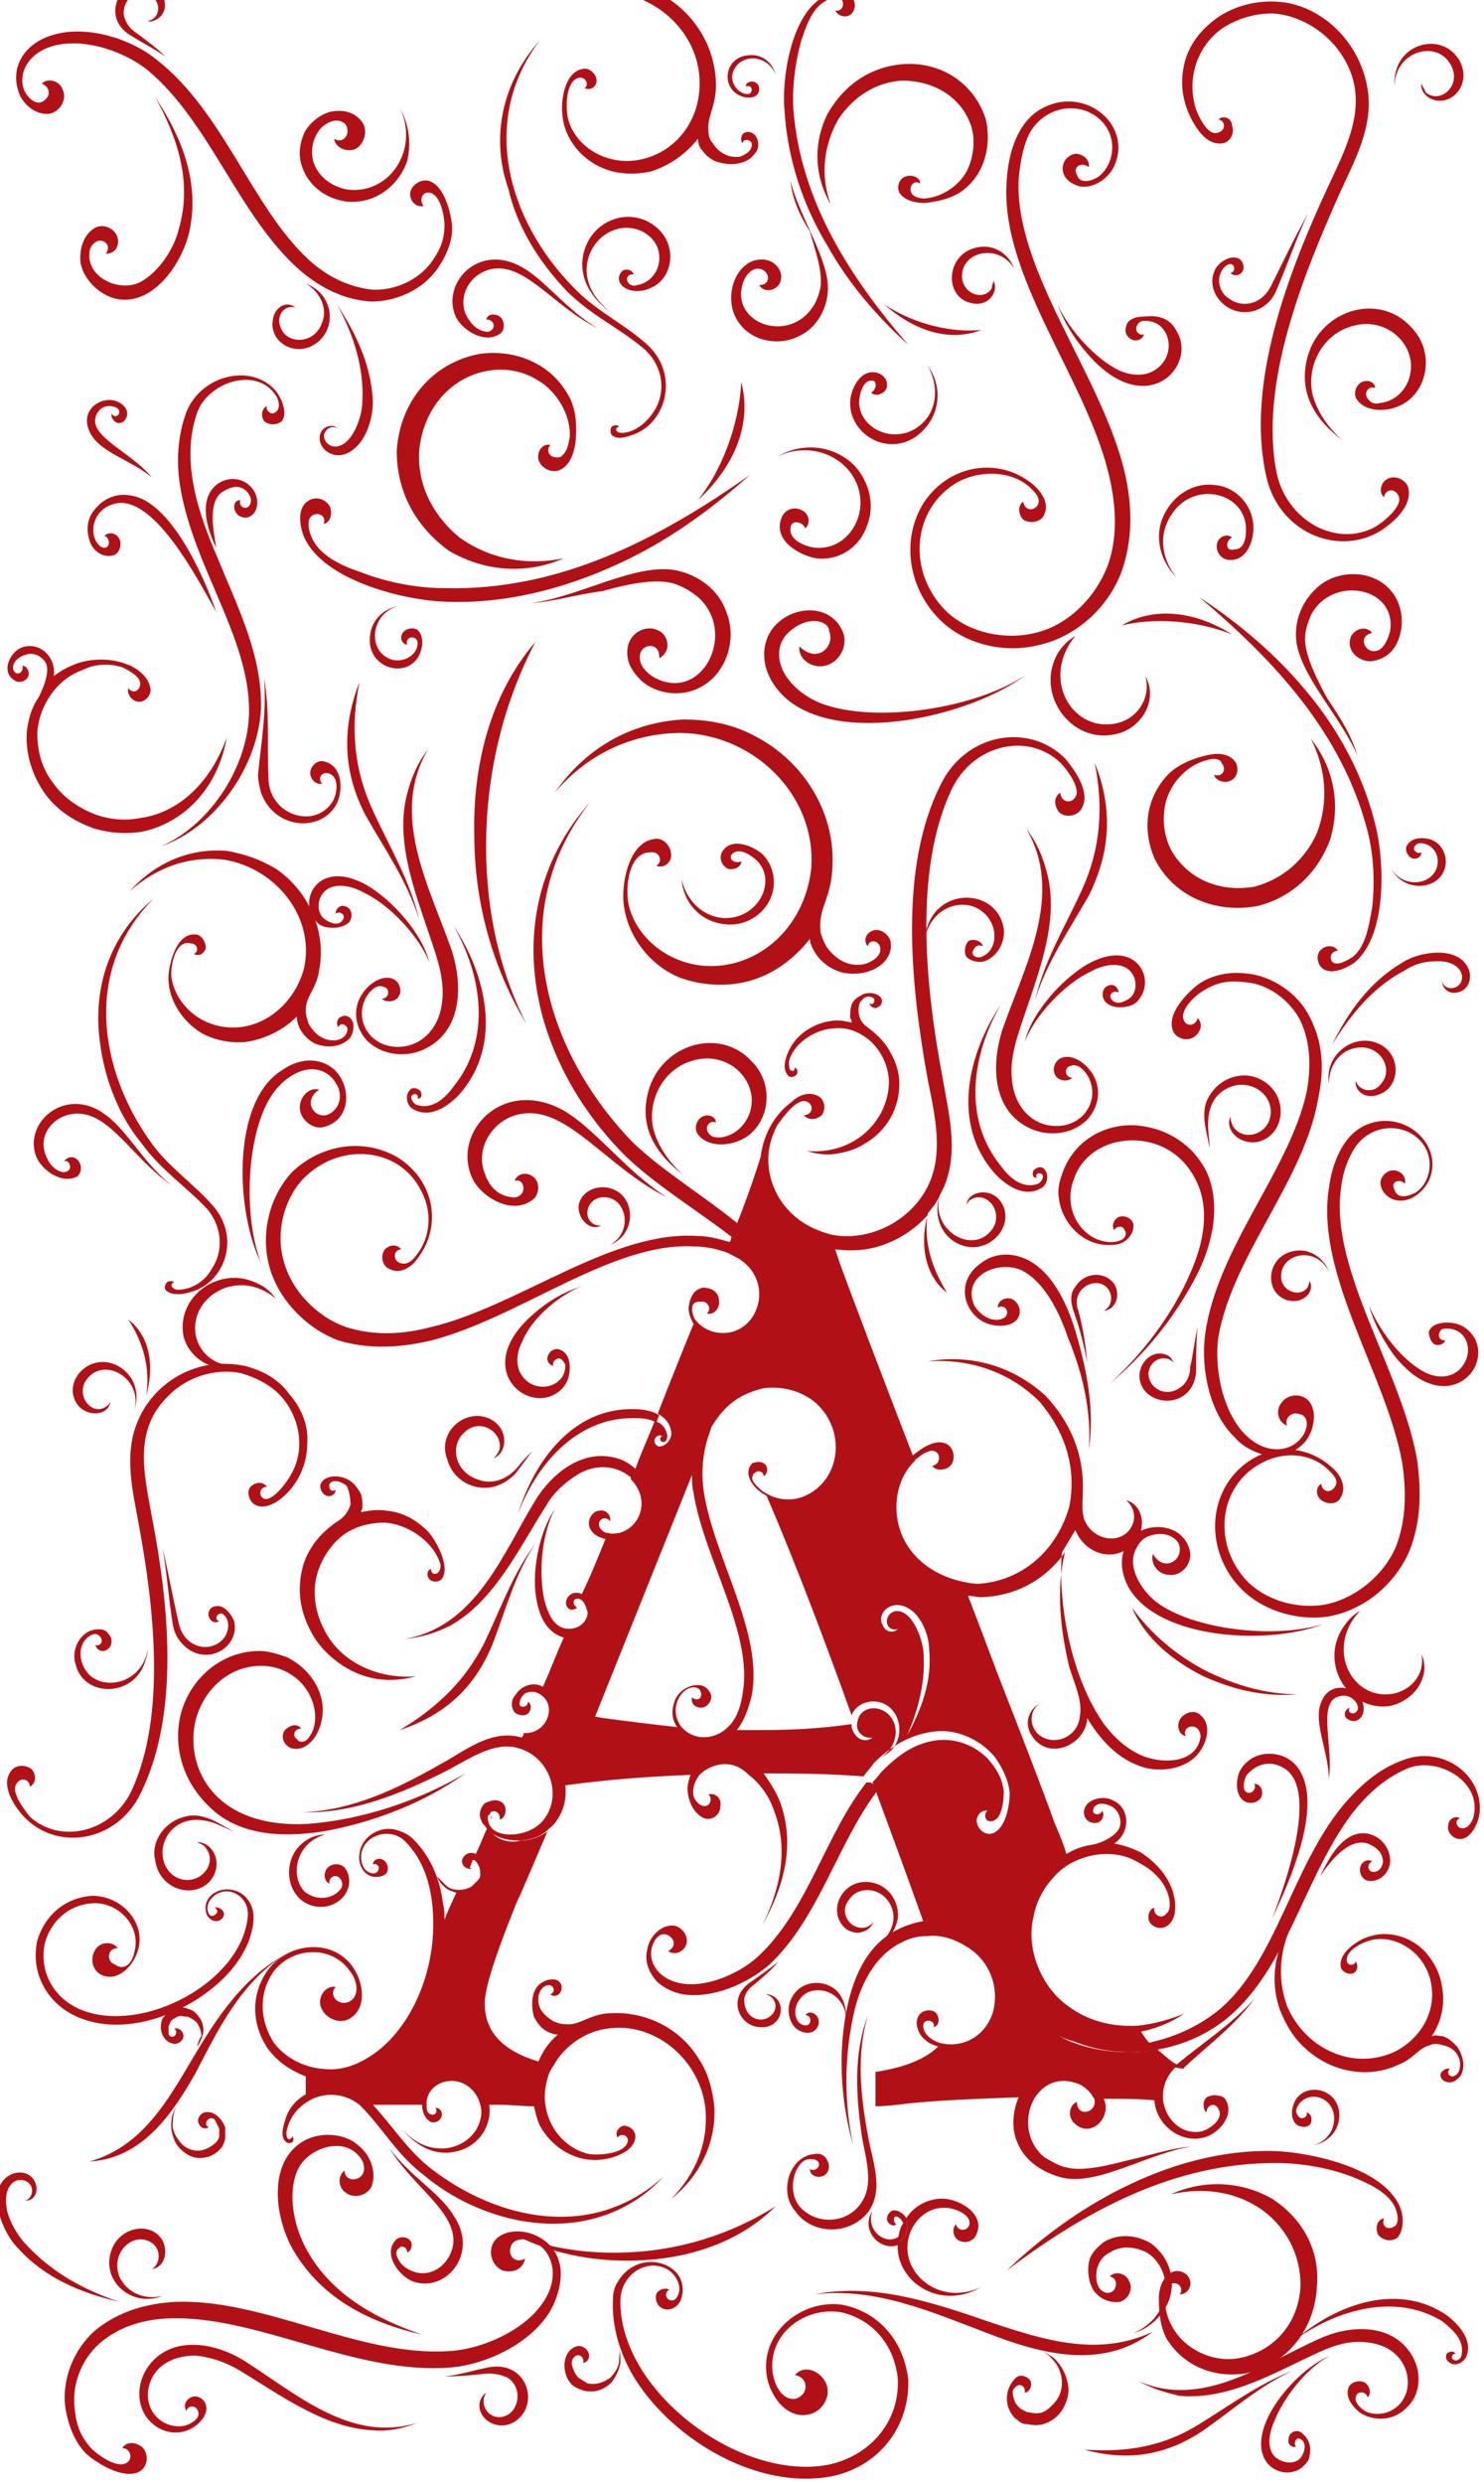 <?xml version="1.0" encoding="utf-8"?>
<!-- Generator: Adobe Illustrator 18.1.1, SVG Export Plug-In . SVG Version: 6.00 Build 0)  -->
<!DOCTYPE svg PUBLIC "-//W3C//DTD SVG 1.1//EN" "http://www.w3.org/Graphics/SVG/1.1/DTD/svg11.dtd">
<svg version="1.1" id="Layer_1" xmlns="http://www.w3.org/2000/svg" xmlns:xlink="http://www.w3.org/1999/xlink" x="0px" y="0px"
	 viewBox="0 0 99.5 166.4" style="enable-background:new 0 0 99.5 166.4;" xml:space="preserve">
<style type="text/css">
	.st0{clip-path:url(#SVGID_2_);}
	.st1{fill:#B11116;}
	.st2{fill-rule:evenodd;clip-rule:evenodd;fill:#B11116;}
</style>
<g>
	<defs>
		<polygon id="SVGID_1_" points="109.8,0 -7.5,0 -7.5,179.9 110.1,179.9 		"/>
	</defs>
	<clipPath id="SVGID_2_">
		<use xlink:href="#SVGID_1_"  style="overflow:visible;"/>
	</clipPath>
	<g class="st0">
		<g>
			<g>
				<path class="st1" d="M28.7,50.2c-2.6,4.4,0.1,9.2,1.6,13.5c0.7,2.2,0.7,5.1-1.5,6.4c-1.3,0.8-3.1,0.7-4.2-0.4
					c-1-1.1-0.9-2.5-0.1-3.4c0.5-0.6,1.3-1,1.9-0.7c0.4,0.2,0.6,0.8,0.3,1.2c-0.2,0.3-0.8,0.4-1.1,0.1c0,0,0,0,0,0c0,0,0,0,0,0
					c0.5,0,0.6-0.7,0.1-0.8c-0.5-0.2-1,0.4-1.2,0.8c-0.8,1.6,0.5,3.5,2.6,3.2c1.4-0.2,2.3-1.4,2.5-2.7c0.2-1.1,0-2.2-0.3-3.2
					c-1-3.3-2.8-7.1-2.1-10.6C27.5,52.2,28,51.1,28.7,50.2C28.7,50.2,28.7,50.1,28.7,50.2C28.7,50.2,28.7,50.2,28.7,50.2L28.7,50.2z
					"/>
				<path class="st1" d="M30.4,62c2.2,3.3,3.3,7.9,0.5,11.2c-0.7,0.8-2,1.8-3.2,1.1c-0.4-0.2-0.6-0.9-0.2-1.3
					c0.2-0.2,0.5-0.1,0.7,0.1c0.1,0.2,0.1,0.5-0.2,0.5c0,0,0,0,0,0c0,0,0,0,0,0c0.1-0.3-0.2-0.4-0.4-0.2c-0.1,0.2,0.1,0.5,0.3,0.6
					c1.1,0.4,2-0.5,2.5-1.2C33,69.6,32.3,65.3,30.4,62C30.4,62,30.4,62,30.4,62C30.4,62,30.4,62,30.4,62L30.4,62z"/>
				<path class="st1" d="M24.1,45.7c-0.6,3-0.4,5.8,0.9,8.6c1.1,2.4,2.5,4.7,3.1,7.3c0,0,0,0,0,0c0,0,0,0,0,0
					c-0.8-2.6-2.3-4.7-3.6-7C23,51.7,22.9,48.8,24.1,45.7C24.1,45.7,24.1,45.7,24.1,45.7C24.1,45.7,24.1,45.7,24.1,45.7L24.1,45.7z"
					/>
				<path class="st1" d="M21.8,62.1c-0.3-0.1-0.5-0.2-0.7-0.5c-1.1-1.4,0.3-4.1,3.5-2.3c1.7,1,3.7,3.2,4.2,5.2c0,0,0,0,0,0
					c0,0,0,0,0,0c-0.7-1.8-2.7-3.9-4.4-4.7c-0.7-0.4-1.8-0.7-2.5-0.2c-0.7,0.5-0.7,1.6-0.1,2c0.3,0.2,0.9,0.5,1.2,0
					c0.2-0.3-0.2-0.6-0.5-0.4c0,0,0,0,0,0c0,0,0,0,0,0c0-0.3,0.3-0.6,0.6-0.5c0.5,0.1,0.6,0.7,0.3,1.1
					C22.9,62.2,22.3,62.2,21.8,62.1L21.8,62.1z"/>
			</g>
		</g>
		<g>
			<g>
				<path class="st1" d="M68.8,55.5c2.6,4.4-0.1,9.2-1.6,13.5c-0.7,2.2-0.7,5.1,1.5,6.4c1.3,0.8,3.1,0.7,4.2-0.4
					c1-1.1,0.9-2.5,0.1-3.4c-0.5-0.6-1.3-1-1.9-0.7c-0.4,0.2-0.6,0.8-0.3,1.2c0.2,0.3,0.8,0.4,1.1,0.1c0,0,0,0,0,0c0,0,0,0,0,0
					c-0.5,0-0.6-0.7-0.1-0.8c0.5-0.2,1,0.4,1.2,0.8c0.8,1.6-0.5,3.5-2.6,3.2c-1.4-0.2-2.3-1.4-2.5-2.7c-0.2-1.1,0-2.2,0.3-3.2
					c1-3.3,2.8-7.1,2.1-10.6C70,57.5,69.5,56.4,68.8,55.5C68.8,55.5,68.8,55.5,68.8,55.5C68.8,55.5,68.8,55.5,68.8,55.5L68.8,55.5z"
					/>
				<path class="st1" d="M67.1,67.3c-2.2,3.3-3.3,7.9-0.5,11.2c0.7,0.8,2,1.8,3.2,1.1c0.4-0.2,0.6-0.9,0.2-1.3
					c-0.2-0.2-0.5-0.1-0.7,0.1c-0.1,0.2-0.1,0.5,0.2,0.5c0,0,0,0,0,0c0,0,0,0,0,0c-0.1-0.3,0.2-0.4,0.4-0.2c0.1,0.2-0.1,0.5-0.3,0.6
					c-1.1,0.4-2-0.5-2.5-1.2C64.5,74.9,65.2,70.6,67.1,67.3C67.1,67.3,67.1,67.3,67.1,67.3C67.1,67.3,67.1,67.3,67.1,67.3L67.1,67.3
					z"/>
				<path class="st1" d="M73.4,51.1c0.6,3,0.4,5.8-0.9,8.6c-1.1,2.4-2.5,4.7-3.1,7.3c0,0,0,0,0,0c0,0,0,0,0,0c0.8-2.6,2.3-4.7,3.6-7
					C74.5,57,74.6,54.1,73.4,51.1C73.4,51,73.4,51,73.4,51.1C73.4,51,73.4,51.1,73.4,51.1L73.4,51.1z"/>
				<path class="st1" d="M75.7,67.4c0.3-0.1,0.5-0.2,0.7-0.5c1.1-1.4-0.3-4.1-3.5-2.3c-1.7,1-3.7,3.2-4.2,5.2c0,0,0,0,0,0
					c0,0,0,0,0,0c0.7-1.8,2.7-3.9,4.4-4.7c0.7-0.4,1.8-0.7,2.5-0.2c0.7,0.5,0.7,1.6,0.1,2c-0.3,0.2-0.9,0.5-1.2,0
					c-0.2-0.3,0.2-0.6,0.5-0.4c0,0,0,0,0,0c0,0,0,0,0,0c0-0.3-0.3-0.6-0.6-0.5c-0.5,0.1-0.6,0.7-0.3,1.1
					C74.6,67.6,75.3,67.5,75.7,67.4L75.7,67.4z"/>
			</g>
		</g>
		<g>
			<g>
				<path class="st1" d="M31.7,79c-1.5-3.1,2-6.9,6.1-4.6c2.2,1.3,4.1,4,6.9,5.8c0,0,0,0,0,0c0,0,0,0,0,0c-4-2-6.6-6-9.6-5.6
					c-1.9,0.2-3.3,2.2-2.6,4c0.3,0.9,0.9,1.5,1.8,1.6c0.4,0.1,0.8-0.2,0.8-0.6c0-0.3-0.2-0.6-0.6-0.5c0,0,0,0,0,0c0,0,0,0,0,0
					c0.2-0.5,0.8-0.6,1.2-0.3c0.5,0.3,0.5,1.1,0.1,1.5C34.4,81.5,32.3,80.2,31.7,79L31.7,79z"/>
				<path class="st1" d="M42.2,60.8c0.7,2.6,3.8,4.6,7.1,3.7c2.9-0.8,4.8-3.4,5.1-6.4c0.3-4.9-3.9-8.9-8.7-9c0,0,0,0,0,0
					c-3.4,0-6.4,1.5-8.5,4c0,0,0,0,0,0c0,0,0,0,0,0c2-2.9,5-4.7,8.6-4.9c0,0,0,0,0,0c1.7,0,3.3,0.3,4.8,1.1c3.3,1.7,5.5,5.2,5.2,9
					c-0.1,1.8-0.9,2.6-0.8,3.9c0,0.4,0.2,0.8,0.4,1.2v0c0.5,0.7,1.3,1.4,2.5,1.2c0.4-0.1,1.3-0.5,1.1-1.2c0,0,0,0,0,0
					c-0.2-0.5-0.8-0.4-0.8,0c0,0,0,0,0,0c0,0,0,0,0,0c-0.3-0.3-0.2-0.8,0.2-1c0.5-0.3,1.1,0.1,1.3,0.6c0.1,0.5,0,0.9-0.3,1.3
					c-0.7,0.9-2.1,1.1-3.1,0.8c-0.6-0.2-1.2-0.6-1.6-1.2l0,0c-0.2-0.3-0.4-0.7-0.4-1c0,0,0,0,0,0c0,0,0,0,0,0
					c-1.1,1.4-2.6,2.5-4.4,2.9c-1.4,0.3-2.9,0.2-4.3-0.3l0,0c-2-0.8-3.6-2.8-3.8-5.1c-0.1-1.4,0.4-4,2.1-4.2
					c0.6-0.1,1.1,0.5,1.1,1.1c0,0.5-0.5,0.9-1,0.7c0,0,0,0,0,0c0,0,0,0,0,0c0.5-0.3,0.2-1-0.4-0.9h0C42,57.1,41.9,59.9,42.2,60.8
					L42.2,60.8z"/>
				<path class="st1" d="M50.2,82.6C50.2,82.6,50.2,82.5,50.2,82.6c-2.2-2-5.8-4.1-7.9-6.2c-5.9-6.2-8.5-15.4-2.7-22.7c0,0,0,0,0,0
					c0,0,0,0,0,0c-3.5,3.9-4.6,8.9-3.3,14.1c0.9,3.5,2.8,6.7,5.3,9.3c2.1,2.2,5.7,4.3,8,6.2C49.8,82.9,50,82.7,50.2,82.6z"/>
				<path class="st1" d="M48.3,76.2c1.1-0.1,2.2-1.2,2.1-2.7c-0.2-1.8-2.1-3.1-4.1-2.4c-1.9,0.6-2.9,2.7-2.5,4.5
					c0.3,1.2,1.1,2.3,2,3.1c0,0,0,0,0,0c0,0,0,0,0,0c-1.7-1.3-2.9-3-2.4-5.3c0.7-3.4,4.8-4.7,7-2.3c1.7,1.7,1.1,4.5-0.8,5.3
					c-0.9,0.4-2.2,0.4-2.8-0.4c-0.3-0.4-0.1-1,0.3-1.2c0.4-0.2,0.9,0,0.9,0.4c0,0,0,0,0,0c0,0,0,0,0,0c-0.4-0.2-0.8,0.3-0.5,0.7
					C47.7,76.2,48,76.2,48.3,76.2L48.3,76.2z"/>
				<path class="st1" d="M92.5,27c1.2-0.1,2.2-1.2,2.1-2.7c-0.2-1.8-2.1-3.1-4.1-2.4c-1.9,0.6-2.9,2.7-2.5,4.5
					c0.3,1.2,1.1,2.3,2,3.1c0,0,0,0,0,0c0,0,0,0,0,0c-1.7-1.3-2.9-3-2.4-5.3c0.7-3.4,4.8-4.7,7-2.3c1.7,1.7,1.1,4.5-0.8,5.3
					c-0.9,0.4-2.2,0.4-2.8-0.4c-0.3-0.4-0.1-1,0.3-1.2c0.4-0.2,0.9,0,0.9,0.4c0,0,0,0,0,0c0,0,0,0,0,0c-0.4-0.2-0.8,0.3-0.5,0.7
					C91.9,27,92.2,27.1,92.5,27L92.5,27z"/>
				<path class="st1" d="M35.9,43c-2.1,4-3.2,8.5-3.3,13c-0.1,4.3,0.7,8.7,2.7,12.6c0,0,0,0,0,0c0,0,0,0,0,0
					c-2.3-3.8-3.5-8.2-3.5-12.7C31.7,51.4,32.8,46.6,35.9,43C35.9,43,35.9,43,35.9,43C35.9,43,35.9,43,35.9,43L35.9,43z"/>
			</g>
		</g>
		<g>
			<g>
				<path class="st1" d="M10.5,4c4.5,3.5,6.4,9.9,10.2,13.4c1.2,1.1,2.6,1.8,4.2,2c0,0,0,0,0,0c1.5,0.1,3.1-0.6,4-1.8h0
					c0.5-0.7,0.9-1.4,0.9-2.5c0-0.7-0.3-2.2-1.1-2.2c-0.4,0-0.6,0.5-0.3,0.9c0,0,0,0,0,0c0,0,0,0,0,0c-0.5,0.1-0.9-0.3-0.9-0.8
					c0-0.5,0.6-1,1.2-0.9c1.1,0.3,1.5,2.1,1.6,2.9c0.1,1-0.3,2-0.9,2.9h0c-1,1.5-2.8,2.3-4.5,2.3h0c-1.8-0.1-3.4-0.9-4.8-2.1
					C16,14.5,14.1,8.2,9.9,4.7C8.4,3.5,5.9,2.6,3.9,3C1.8,3.4,1.1,5.1,1.7,6.2C2,6.7,2.6,7.2,3.1,6.6c0.3-0.3,0.2-0.8-0.3-1
					c0,0,0,0,0,0c0,0,0,0,0,0C3.2,5.2,4,5.4,4.2,6c0.3,0.6-0.1,1.4-0.8,1.6c-1,0.2-2-0.7-2.2-1.6C0.9,5,1.2,4.1,1.7,3.5c0,0,0,0,0,0
					c0.5-0.6,1.2-1,2-1.2C5.9,1.7,8.8,2.6,10.5,4L10.5,4z"/>
				<path class="st1" d="M19.8,20.6c-0.7-0.2-1.3,0.5-1,1.3c0.4,1.2,2.3,1.2,2.8-0.3c0.4-1-0.2-2.1-1.1-2.6c0,0,0,0,0,0c0,0,0,0,0,0
					c1.9,0.7,2.1,3,0.7,4c-1.4,1-3.2-0.1-2.9-1.6C18.4,20.6,19.2,20.1,19.8,20.6C19.8,20.5,19.8,20.5,19.8,20.6
					C19.8,20.6,19.8,20.6,19.8,20.6L19.8,20.6z"/>
				<path class="st1" d="M22.6,20.4c1.3,2,2.3,4.1,2.4,6.5c0,1.1-0.4,2.5-1.3,3.2c-1.2,1-2.6-0.1-2.2-1.1c0.2-0.5,0.9-0.6,1.1-0.3
					c0,0,0,0,0,0c0,0,0,0,0,0c-0.4-0.3-1.1,0.2-0.8,0.8c0.3,0.6,1.3,0.7,2-0.7c0.3-0.6,0.5-1.3,0.5-2h0
					C24.4,24.6,23.7,22.4,22.6,20.4C22.5,20.4,22.5,20.4,22.6,20.4C22.5,20.4,22.6,20.4,22.6,20.4L22.6,20.4z"/>
				<path class="st1" d="M11.1,3.8c-0.7-0.5-1.5-0.9-2.3-1.4C6.9,1.3,7.8-1,9.4-1.1c1.6-0.1,2.2,1.8,1.1,2.4
					c-0.2,0.1-0.4,0.2-0.6,0.1c0,0,0,0,0,0c0,0,0,0,0,0c0.8-0.1,1-1.2,0.2-1.7C9.3-0.9,8.2-0.1,8.3,1C8.4,1.5,8.7,1.9,9,2.1
					C9.8,2.7,10.5,3.2,11.1,3.8C11.2,3.8,11.2,3.8,11.1,3.8C11.1,3.8,11.1,3.9,11.1,3.8L11.1,3.8z"/>
				<path class="st1" d="M6,16.9c-0.2,1.7,2,2.7,3.4,2c1.3-0.7,2.3-2.3,2.6-3.6c0.9-3.1-0.1-6.1-1.6-8.8c0,0,0,0,0,0c0,0,0,0,0,0
					c1.8,2.7,3,5.7,2.3,9c-0.5,2.2-2.5,5.1-5,4.5c-1.1-0.3-2.1-1.3-2.3-2.4c-0.1-0.9,0.2-2,1.1-2.4c0.6-0.2,1.3,0.2,1.4,0.8
					C8,16.5,7.7,17,7.1,17c0,0,0,0,0,0c0,0,0,0,0,0c0.2-0.3,0.2-0.6-0.1-0.8C6.5,15.9,6,16.5,6,16.9L6,16.9z"/>
			</g>
		</g>
		<g>
			<g>
				<path class="st1" d="M38.2,29.3c0.1-1.5-0.9-3.1-2.1-3.8c-1.1-0.7-2.4-0.9-3.7-0.6h0c-2.5,0.6-4.1,2.8-4.3,5.4v0
					c-0.1,2.3,1,4.3,2.7,5.7c0,0,0,0,0,0c2.1,1.5,4.6,1.9,7,1.4c0,0,0,0,0,0c0,0,0,0,0,0c-2.5,1.1-5.3,0.9-7.7-0.5h0
					c-2.2-1.6-3.5-3.9-3.5-6.7c0,0,0,0,0,0c0.2-3.2,2.3-5.9,5.6-6.5c0,0,0,0,0,0c2.3-0.3,4.6,0.6,5.8,2.6c0,0,0,0,0,0
					c0.6,0.9,0.7,2.1,0.6,3.2c-0.1,0.9-0.4,1.7-1.1,2c-0.5,0.2-1.2-0.1-1.4-0.7c-0.1-0.5,0.2-1.1,0.8-1c0,0,0,0,0,0c0,0,0,0,0,0
					c-0.4,0.5,0.1,1,0.7,0.8C38.1,30.2,38.1,29.7,38.2,29.3L38.2,29.3z"/>
				<path class="st1" d="M20.9,36c0.5,1.2,2,1.9,3.2,2.3c1.8,0.7,3.8,1.1,5.7,1.1c7.7,0.2,14.4-3.3,20.5-7.6c0,0,0,0,0,0
					c0,0,0,0,0,0c-2.7,2.4-5.6,4.5-8.9,6c-3.7,1.7-7.7,2.7-11.7,2.5c-2.6-0.1-8-1.4-9.3-4.3c-0.3-0.7-0.5-1.9,0.2-2.4
					c0.5-0.4,1.2-0.2,1.5,0.3c0.2,0.4,0.1,1.1-0.4,1.2c0,0,0,0,0,0c0,0,0,0,0,0c0.2-0.5-0.3-0.8-0.7-0.6
					C20.5,34.7,20.7,35.6,20.9,36L20.9,36z"/>
				<path class="st1" d="M35.6,40.4c3.2-0.4,7-2.7,9.7-2.2c1.5,0.3,2.9,1.3,3.4,2.8c0.7,1.7,0.1,3.9-1.5,4.9
					c-1.4,0.9-3.2,0.6-4.2-0.3c-0.6-0.6-1.1-1.3-0.9-2.3c0.2-1,1.4-1.6,2.3-0.9c0.5,0.5,0.5,1.3-0.2,1.7c0,0,0,0,0,0c0,0,0,0,0,0
					c0.1-1.2-1.4-1-1.3,0c0,0.6,0.7,1.2,1.2,1.4c3.1,1.4,5.3-3.2,2.7-5.5c-0.5-0.4-1-0.7-1.6-0.9c-1.3-0.4-3.4,0.1-4.8,0.5
					C38.7,39.8,37.2,40.3,35.6,40.4C35.5,40.4,35.5,40.4,35.6,40.4C35.5,40.4,35.5,40.4,35.6,40.4L35.6,40.4z"/>
				<path class="st1" d="M28.1,43.9c-0.8,1.6-3.4,0.9-3.3-1.1c0-1.1,0.8-2,1.9-2.2c0,0,0,0,0,0c0,0,0,0,0,0
					c-1.9,0.5-2.1,3.1-0.4,3.6c0.9,0.2,1.7-0.4,1.7-1.1v0c0-0.2-0.1-0.4-0.4-0.4c-0.2,0-0.4,0.2-0.3,0.5c0,0,0,0,0,0c0,0,0,0,0,0
					c-0.4-0.1-0.5-0.5-0.3-0.8c0.2-0.3,0.7-0.4,1-0.2C28.5,42.7,28.3,43.5,28.1,43.9L28.1,43.9z"/>
				<path class="st1" d="M49.7,25.6c0.8,3-0.7,5.9-2.9,7.9c0,0,0,0,0,0c0,0,0,0,0,0C48.7,31.1,49.6,27.9,49.7,25.6
					C49.6,25.6,49.6,25.6,49.7,25.6C49.7,25.6,49.7,25.6,49.7,25.6L49.7,25.6z"/>
				<path class="st2" d="M54,35.4c0.4-0.4,0.2-1-0.2-1.2c-0.5-0.3-1.2-0.1-1.4,0.5c-0.6,1.5,1.2,2.5,2.3,2.7
					c1.5,0.2,2.9-0.7,3.4-2.1c0.6-1.4,0.2-3-0.8-4.1c-1.4-1.4-3.5-1.6-5.2-0.6c0,0,0,0,0,0c0,0,0,0,0,0c1.6-0.8,3.6-0.5,4.8,0.9
					c1.8,2.2,0.3,5.3-2.1,5.2c-0.5,0-1.9-0.4-1.8-1.3C53,34.8,53.8,34.9,54,35.4C53.9,35.4,53.9,35.4,54,35.4
					C53.9,35.5,53.9,35.5,54,35.4L54,35.4z"/>
			</g>
		</g>
		<g>
			<g>
				<path class="st1" d="M62,13.3c1.2-0.1,2.4-0.9,2.9-2c0.4-0.9,0.5-2,0.2-2.9c0,0,0,0,0,0c-0.7-2-2.6-3-4.6-3l0,0
					c-1.8,0.1-3.3,1.1-4.3,2.6v0c-1,1.8-1.2,3.8-0.5,5.7c0,0,0,0,0,0c0,0,0,0,0,0c-1.1-1.9-1.2-4.1-0.2-6.1l0,0
					c1.1-1.9,2.8-3.1,5-3.3c0,0,0,0,0,0C63,4.1,65.3,5.5,66.1,8c0,0,0,0,0,0c0.4,1.8-0.1,3.7-1.6,4.8l0,0c-0.7,0.5-1.6,0.7-2.5,0.8
					c-0.7,0-1.4-0.2-1.7-0.7c-0.2-0.4,0-1,0.5-1.1c0.4-0.1,0.9,0.1,0.9,0.5c0,0,0,0,0,0c0,0,0,0,0,0c-0.4-0.3-0.8,0.2-0.6,0.6
					C61.2,13.2,61.7,13.3,62,13.3L62,13.3z"/>
				<path class="st1" d="M55.3,0.1c-0.9,0.5-1.3,1.8-1.6,2.7c-0.4,1.5-0.6,3.1-0.5,4.6c0.5,6.1,3.8,11.2,7.7,15.7c0,0,0,0,0,0
					c0,0,0,0,0,0c-2.1-1.9-4-4.1-5.4-6.6c-1.7-2.8-2.7-5.9-2.9-9.1C52.4,5.4,53,1,55.2-0.2c0.6-0.3,1.4-0.5,1.9,0
					c0.3,0.3,0.3,0.9-0.1,1.2c-0.3,0.2-0.8,0.1-1-0.3c0,0,0,0,0,0c0,0,0,0,0,0c0.4,0.1,0.6-0.3,0.5-0.6C56.3-0.4,55.6-0.1,55.3,0.1
					L55.3,0.1z"/>
				<path class="st1" d="M53,12.1c0.6,2.5,2.7,5.4,2.5,7.5c-0.1,1.2-0.8,2.4-1.9,2.9c-1.3,0.7-3.1,0.4-4-0.8c-0.8-1-0.7-2.5-0.1-3.4
					c0.4-0.6,1-1,1.8-0.9c0.8,0.1,1.4,1,0.9,1.7c-0.3,0.4-1,0.5-1.3,0c0,0,0,0,0,0c0,0,0,0,0,0c0.9,0,0.7-1.1-0.1-1.1
					c-0.5,0-0.9,0.6-1,1c-0.8,2.6,2.9,4,4.6,1.7c0.3-0.4,0.5-0.9,0.6-1.4c0.2-1.1-0.4-2.7-0.7-3.8C53.7,14.6,53.1,13.3,53,12.1
					C53,12.1,53,12,53,12.1C53,12,53,12,53,12.1L53,12.1z"/>
				<path class="st1" d="M49.6,6.4c-1.3-0.6-1-2.6,0.6-2.7C51.1,3.6,51.8,4.2,52,5c0,0,0,0,0,0c0,0,0,0,0,0c-0.6-1.5-2.6-1.4-2.9,0
					c-0.1,0.7,0.5,1.3,1,1.3c0,0,0,0,0,0c0.2,0,0.3-0.1,0.3-0.3c0-0.2-0.2-0.3-0.4-0.2c0,0,0,0,0,0c0,0,0,0,0,0
					c0-0.3,0.4-0.4,0.6-0.3c0.3,0.1,0.4,0.5,0.2,0.8C50.6,6.6,50,6.6,49.6,6.4L49.6,6.4z"/>
				<path class="st1" d="M65.8,22.1c-2.3,0.9-4.7-0.1-6.5-1.7c0,0,0,0,0,0c0,0,0,0,0,0C61.4,21.8,64,22.3,65.8,22.1
					C65.8,22.1,65.8,22.1,65.8,22.1C65.8,22.1,65.8,22.1,65.8,22.1L65.8,22.1z"/>
				<path class="st2" d="M58.4,26.3c0.3,0.3,0.8,0.1,1-0.2c0.2-0.4,0-0.9-0.5-1.1c-1.2-0.4-1.9,1.1-1.9,2c0,1.2,0.8,2.2,1.9,2.6
					c1.2,0.4,2.4,0,3.2-1c1-1.2,1-2.9,0.1-4.1c0,0,0,0,0,0c0,0,0,0,0,0c0.7,1.2,0.7,2.8-0.3,3.8c-1.6,1.6-4.2,0.6-4.3-1.3
					c0-0.4,0.2-1.6,0.9-1.5C58.8,25.5,58.8,26.1,58.4,26.3C58.4,26.2,58.4,26.3,58.4,26.3C58.4,26.3,58.4,26.3,58.4,26.3L58.4,26.3z
					"/>
				<path class="st2" d="M49.7,57.7c0,0.4-0.5,0.6-0.9,0.5c-0.4-0.2-0.6-0.7-0.4-1.1c0.6-1.1,2.2-0.4,2.8,0.2
					c0.8,0.9,0.9,2.2,0.3,3.2c-0.6,1-1.8,1.6-3,1.4c-1.6-0.2-2.7-1.5-2.8-3c0,0,0,0,0,0c0,0,0,0,0,0c0.3,1.4,1.4,2.5,2.8,2.6
					c2.3,0.1,3.6-2.4,2.3-3.8c-0.3-0.3-1.2-1-1.7-0.5C48.8,57.5,49.2,57.9,49.7,57.7C49.6,57.7,49.7,57.7,49.7,57.7
					C49.7,57.7,49.7,57.7,49.7,57.7L49.7,57.7z"/>
			</g>
		</g>
		<g>
			<g>
				<path class="st1" d="M30.6,21.3c-1.1-2.2,1.4-5.1,4.4-3.4c1.6,0.9,3,2.9,5.1,4.1c0,0,0,0,0,0c0,0,0,0,0,0c-2.9-1.4-4.8-4.3-7-4
					c-1.4,0.2-2.4,1.6-1.9,3c0.3,0.6,0.7,1.1,1.3,1.2c0.3,0.1,0.6-0.1,0.6-0.4c0-0.2-0.2-0.4-0.5-0.4c0,0,0,0,0,0c0,0,0,0,0,0
					c0.1-0.4,0.6-0.4,0.9-0.2c0.3,0.2,0.4,0.8,0.1,1.1C32.6,23.1,31.1,22.2,30.6,21.3L30.6,21.3z"/>
				<path class="st1" d="M38.1,8c0.5,1.9,2.8,3.3,5.2,2.6c2.1-0.6,3.5-2.5,3.6-4.7c0.2-3.6-2.9-6.4-6.4-6.5l0,0
					c-2.5,0-1.3-7.1-2.8-5.2c0,0-2,0.7-2,0.7c0,0,7.4-13.2,5.7-3.7C41-6.3,38-1.1,40.6-1.3l0,0c1.2,0,2.4,0.2,3.5,0.8
					c2.4,1.2,4,3.7,3.9,6.5c-0.1,1.3-0.6,1.9-0.5,2.8c0,0.3,0.1,0.6,0.3,0.8c0,0,0,0,0,0c0.3,0.5,0.9,1,1.8,0.9
					c0.3-0.1,0.9-0.4,0.8-0.9v0c-0.1-0.3-0.6-0.3-0.6,0c0,0,0,0,0,0c0,0,0,0,0,0c-0.2-0.2-0.1-0.6,0.1-0.7c0.4-0.2,0.8,0.1,0.9,0.5
					c0.1,0.4,0,0.7-0.2,0.9c-0.5,0.7-1.5,0.8-2.3,0.6c-0.5-0.1-0.9-0.4-1.2-0.8v0c-0.2-0.2-0.3-0.5-0.3-0.8c0,0,0,0,0,0c0,0,0,0,0,0
					c-0.8,1-1.9,1.8-3.2,2.2c-1,0.2-2.1,0.2-3.1-0.2l0,0c-1.5-0.6-2.7-2-2.8-3.7c-0.1-1,0.2-2.9,1.5-3c0.4,0,0.8,0.4,0.8,0.8
					c0,0.4-0.4,0.7-0.8,0.5c0,0,0,0,0,0c0,0,0,0,0,0c0.3-0.2,0.1-0.7-0.3-0.7h0C37.9,5.3,37.9,7.3,38.1,8L38.1,8z"/>
				<path class="st1" d="M36.2,2.7c-4.1,5.4-2.1,12.1,2.2,16.5c1.5,1.6,3.3,2.4,4.9,3.8c2.3,2,1.4,5.3-0.8,6.1
					c-0.3,0.1-1,0.4-1.4,0.1c-0.2-0.1-0.2-0.4-0.1-0.6c0.1-0.1,0.4-0.2,0.5,0c0,0,0,0,0,0c0,0,0,0,0,0c-0.1,0-0.2,0.1-0.2,0.2
					c0.1,0.2,0.3,0.2,0.5,0.2c0.9-0.1,1.7-0.8,2.2-1.7c0.7-1.4,0.3-3-0.9-4c-1.7-1.4-3.5-2.2-5.1-3.8c-1.8-1.9-3.3-4.2-3.9-6.8
					C32.9,9.3,33.6,5.6,36.2,2.7C36.2,2.7,36.2,2.7,36.2,2.7C36.2,2.7,36.2,2.7,36.2,2.7L36.2,2.7z"/>
				<path class="st1" d="M42.7,19.1c0.8-0.1,1.6-0.9,1.5-2c-0.1-1.3-1.6-2.2-3-1.7c-1.4,0.5-2.1,2-1.8,3.3c0.2,0.9,0.8,1.6,1.5,2.2
					c0,0,0,0,0,0c0,0,0,0,0,0c-1.2-0.9-2.1-2.2-1.8-3.8c0.5-2.5,3.4-3.4,5.1-1.7c1.2,1.2,0.9,3.3-0.6,3.9c-0.6,0.3-1.6,0.3-2-0.3
					c-0.2-0.3-0.1-0.7,0.2-0.9c0.3-0.1,0.6,0,0.7,0.3c0,0,0,0,0,0c0,0,0,0,0,0c-0.3-0.1-0.6,0.2-0.4,0.5
					C42.2,19.1,42.5,19.2,42.7,19.1L42.7,19.1z"/>
			</g>
		</g>
		<g>
			<g>
				<path class="st1" d="M18.5,26.5c-1.3-2-4.6-0.9-5.3,1.2c-1.1,3.2,0.1,6.7,1.4,9.7c1.3,3.2,3,6.5,2.9,10.1
					c-0.2,3.8-3,7.9-6.7,9.2c0,0,0,0,0,0c0,0,0,0,0,0c3.4-1.5,5.9-5.5,5.9-9.1c0-4.9-3.7-9.6-4.6-14.9c-0.3-1.7-0.2-3.5,0.4-5.1
					c1-2.5,4.4-3.3,6-1.4c0.4,0.5,0.8,1.5,0.4,2c-0.3,0.3-0.9,0.3-1.2,0c-0.2-0.3-0.2-0.8,0.2-1c0,0,0,0,0,0c0,0,0,0,0,0
					c-0.1,0.3,0.2,0.5,0.4,0.5C18.9,27.5,18.7,26.8,18.5,26.5L18.5,26.5z"/>
				<path class="st1" d="M15.2,49.4c-0.5,3-2.5,5.6-5.6,6.3c-1.1,0.2-2.3,0.1-3.3-0.2c0,0,0,0,0,0C4.9,55,3.7,54.2,2.9,53
					c-0.8-1.2-1.2-2.6-1.1-4l0,0c0.1-0.8,0.3-1.6,0.8-2.3c0.4-0.8,0.8-1.9,0.4-2.4c-0.4-0.5-0.9-0.6-1.4-0.4c-0.8,0.3-0.9,1-0.5,1.2
					c0.3,0.1,0.5-0.3,0.4-0.5c0,0,0,0,0,0c0,0,0,0,0,0c0.3,0,0.5,0.4,0.4,0.7c-0.1,0.3-0.6,0.5-0.9,0.3C0,45,0.7,43.7,1.4,43.4
					c1.2-0.5,2.4,0.6,2.2,1.9c0,0,0,0,0,0c0,0,0,0,0,0c0.5-0.4,1.1-0.7,1.7-0.9h0c1-0.3,2.2-0.3,3.2,0.1c0.6,0.2,1.5,0.8,1.6,1.7
					c0,0.5-0.5,0.9-0.9,0.8c-0.4-0.1-0.7-0.5-0.6-0.9c0,0,0,0,0,0c0,0,0,0,0,0c0.3,0.4,0.8,0.2,0.8-0.3c0-0.5-0.8-0.9-1.2-1.1
					c-1-0.3-1.9-0.2-2.7,0.2c-1.7,0.6-2.9,2.4-3,4.2v0c0,1.2,0.3,2.4,1.1,3.4c0.7,1,1.8,1.7,2.9,2.1c0,0,0,0,0,0
					c0.9,0.3,1.9,0.4,2.9,0.2C12.3,54.4,14.3,52,15.2,49.4C15.2,49.4,15.2,49.4,15.2,49.4C15.2,49.4,15.2,49.4,15.2,49.4L15.2,49.4z
					"/>
				<path class="st1" d="M14.5,41c-1.2-2.1-4.3-8.2-7-7.2c-0.9,0.3-1.4,1.2-1.2,2.1c0.1,0.4,0.4,0.8,0.7,0.8c0.4,0,0.4-0.7,0-0.8
					c0,0,0,0,0,0c0,0,0,0,0,0c0.3-0.3,0.8-0.2,1,0.2c0.2,0.4,0,1-0.4,1.1c-0.7,0.2-1.4-0.3-1.6-1c-0.2-0.6-0.2-1.4,0.3-2
					c0.6-0.8,1.5-1.2,2.5-1C11.4,33.6,13.6,38.4,14.5,41C14.6,40.9,14.6,41,14.5,41C14.6,41,14.6,41,14.5,41L14.5,41z"/>
				<path class="st1" d="M14.5,36.7c-0.5-1-0.9-2.3-0.6-3.3c0.4-1.3,1.9-1.7,2.8-0.9c0.7,0.6,0.7,1.6,0.2,2
					c-0.3,0.3-0.9,0.2-1.1-0.2c-0.2-0.3-0.1-0.8,0.3-0.8c0,0,0,0,0,0c0,0,0,0,0,0c-0.1,0.4,0.3,0.7,0.6,0.4c0,0,0,0,0,0
					c0.3-0.4,0-0.9-0.3-1.1c-0.4-0.3-0.9-0.2-1.4,0.1C13.9,33.5,14.3,35.5,14.5,36.7C14.6,36.7,14.6,36.7,14.5,36.7
					C14.6,36.7,14.5,36.7,14.5,36.7L14.5,36.7z"/>
				<path class="st1" d="M10.2,32c-1.4-1.2-3.6-1.7-4.2-3.1c-0.6-1.3,0.5-2.2,1.5-2.1c0.7,0.1,1.3,0.7,0.9,1.3
					c-0.1,0.2-0.4,0.3-0.6,0.2c-0.2-0.1-0.4-0.4-0.3-0.6c0,0,0,0,0,0c0,0,0,0,0,0c0.1,0.3,0.5,0.2,0.5-0.1c0-0.3-0.4-0.4-0.7-0.4
					c-0.4,0-0.8,0.3-0.9,0.8C6.1,29.3,8.8,30.3,10.2,32C10.2,31.9,10.2,31.9,10.2,32C10.2,32,10.2,32,10.2,32L10.2,32z"/>
				<path class="st1" d="M17.7,45.4c0.4,2.2,0.2,4.5,0.3,6.7c0,2.5,3.1,3.5,4.3,1.6c0.3-0.5,0.5-1.7-0.3-1.9l0,0
					c-0.5-0.1-0.7,0.4-0.4,0.7c0,0,0,0,0,0c0,0,0,0,0,0c-0.4,0.1-0.8-0.3-0.8-0.7c0-0.5,0.5-0.9,0.9-0.8c1.3,0.3,1.3,1.9,0.9,2.8
					c-1,2-4.2,1.8-5.1-0.7c-0.1-0.4-0.2-0.8-0.2-1.2C17.5,49.8,17.9,47.6,17.7,45.4C17.6,45.4,17.6,45.4,17.7,45.4
					C17.7,45.4,17.7,45.4,17.7,45.4L17.7,45.4z"/>
			</g>
		</g>
		<g>
			<g>
				<path class="st1" d="M80.1,7c-0.5-2,0.3-4.1,2-5.2c1-0.6,2.1-0.9,3.2-0.9l0,0c1.9,0.1,3.8,1.3,4.8,3c1.8,3,0.2,5.9-1.1,8.7
					c-2.6,5.6-5.5,13.1-4.1,19.3c0.8,3.7,4.7,5.4,7.6,3.7c0.8-0.5,2.3-1.7,1.9-3c-0.2-0.5-0.9-0.8-1.4-0.5c-0.4,0.2-0.6,0.9-0.2,1.2
					c0,0,0,0,0,0c0,0,0,0,0,0c0.1-0.6,0.8-0.6,1,0c0.2,0.7-1.1,1.7-1.6,2c-2.6,1.4-5.9-0.4-6.6-3.6c-1.2-6,1.8-13.3,4.2-18.7
					c1-2.2,2.3-4.5,1.9-7c-0.3-2-1.5-3.9-3.3-5c-1-0.6-2-0.9-3.2-0.9h0c-1.3,0-2.6,0.4-3.6,1.1c-1.1,0.8-1.9,1.8-2.2,3.1
					c-0.4,1.7,0.1,3.3,1,4.5c0.4,0.5,0.9,0.9,1.6,0.8c0.5-0.1,0.8-0.7,0.6-1.2C82.6,7.9,82,7.7,81.7,8c0,0,0,0,0,0c0,0,0,0,0,0
					c0.5,0.1,0.5,0.8-0.1,0.9C80.9,9.1,80.2,7.5,80.1,7L80.1,7z"/>
				<path class="st1" d="M95.3,5.6c-0.1,0.9,1.2,1.6,2.2,0.8C99,5.1,97.6,2.5,95.4,3c-1.3,0.3-2,1.5-1.9,2.8c0,0,0,0,0,0
					c0,0,0,0,0,0c0-2.4,2.9-3.2,3.8-1.4c0.7,1.3-0.7,2.6-1.7,1.8C95.5,6,95.4,5.8,95.3,5.6C95.3,5.6,95.3,5.6,95.3,5.6
					C95.3,5.6,95.3,5.6,95.3,5.6L95.3,5.6z"/>
				<path class="st1" d="M87.7,14.3c-0.9,1.6-1.7,3.3-2.5,4.9c-0.7,1.3-2,1.4-2.8,0.8c-0.5-0.3-0.8-1-0.6-1.6
					c0.1-0.3,0.3-0.6,0.6-0.7c0.4-0.1,0.5,0.5,0.1,0.6c0,0,0,0,0,0c0,0,0,0,0,0c0.2,0.2,0.6,0.2,0.8-0.1c0.2-0.3,0-0.8-0.3-0.9
					c-0.5-0.2-1.2,0.2-1.5,0.7c-0.9,1.7,1.2,3.7,3.1,2.6c0.5-0.3,0.8-0.7,1-1.2C86.3,17.8,86.9,16,87.7,14.3
					C87.7,14.4,87.7,14.3,87.7,14.3C87.7,14.3,87.7,14.3,87.7,14.3L87.7,14.3z"/>
			</g>
		</g>
		<g>
			<g>
				<path class="st1" d="M75.6-7.8c4,0.5,9.6-0.3,13-2.6c1-0.7,2-1.6,2.4-2.8c0.6-1.6,0.4-3.8-1.4-4.1c0,0,0,0,0,0
					c-1,0-0.8,1.3,0,1.1c0,0,0,0,0,0c0,0,0,0,0,0c-0.1,0.5-0.8,0.7-1.2,0.4c-0.5-0.3-0.6-1.1-0.2-1.5c0.7-0.7,1.9-0.5,2.7,0.3
					c1.3,1.1,1.3,3.1,0.9,4.2c-0.6,1.8-2.1,3.1-3.8,4c0,0,0,0,0,0c0,0,0,0,0,0c2,0.3,3,3,1.1,4.2c-1,0.6-2.1,0.1-2.4-0.8
					c0,0,0,0,0,0c0,0,0,0,0,0c0.4,1,2.2,1.1,2.7-0.3c0.4-1.1-0.4-2.2-1.5-2.5c-1.2-0.2-2.5,0.4-3.7,0.6C81.5-7.1,78.3-6.9,75.6-7.8
					C75.6-7.8,75.6-7.8,75.6-7.8C75.6-7.8,75.6-7.8,75.6-7.8L75.6-7.8z"/>
				<path class="st1" d="M62-10.2c-1.3,0.2-2.6,0.5-3.8,0.9c-0.6,0.2-1.3,0.2-1.9-0.2c-1.5-1.1-0.7-3.3,0.8-3.1c0.5,0,1.1,0.4,1.1,1
					c0,0,0,0,0,0c0,0,0,0,0,0c-0.3-0.9-1.6-0.9-2,0.1c-0.3,0.8,0.2,1.7,1.1,1.8c0.3,0,0.5,0,0.8-0.1C59.4-10.1,60.7-10.2,62-10.2
					C62-10.3,62.1-10.2,62-10.2C62.1-10.2,62.1-10.2,62-10.2L62-10.2z"/>
			</g>
		</g>
		<g>
			<g>
				<path class="st1" d="M72.1,42.6c-2.3,2.8-0.3,6.3,2.5,5.9c1.6-0.2,2.6-1.7,2.2-3.2c0,0,0,0,0,0c0,0,0,0,0,0
					c0.9,1.6-0.3,3.6-2.1,3.9c-2.9,0.6-5.3-2.7-3.8-5.4C71.2,43.3,71.6,42.9,72.1,42.6C72.1,42.5,72.1,42.5,72.1,42.6
					C72.1,42.5,72.1,42.6,72.1,42.6L72.1,42.6z"/>
				<path class="st1" d="M53.5,41.9c-0.5,0.3-1,0.7-1.2,1.4c-0.4,1.7,1.2,3.2,2.7,3.8c3.6,1.4,10.4,0.4,13.8-1.9c0,0,0,0,0,0
					c0,0,0,0,0,0c-3.7,2.8-12.7,4.9-16.3,1.4c-1.8-1.8-1.5-4-0.2-5c1.2-1,3.4-1.1,4.2,0.7c0.4,0.9-0.2,2.1-1.2,2.3
					c-0.8,0.2-1.8-0.4-1.7-1.3c0,0,0,0,0,0c0,0,0,0,0,0c1.2,1.2,2.4,0,2-1C55.6,41.7,54.6,41.3,53.5,41.9L53.5,41.9z"/>
				<path class="st1" d="M66.6,18.8c0.4,0.7-0.3,1.8-1.5,1.5c-1.8-0.4-1.7-3.2,0.3-3.7c1.1-0.3,2.2,0.3,2.6,1.4c0,0,0,0,0,0
					c0,0,0,0,0,0c-1-1.7-3.5-1.2-3.5,0.5c0,1.2,1.5,1.7,2,0.8C66.5,19.1,66.6,19,66.6,18.8C66.5,18.8,66.5,18.8,66.6,18.8
					C66.6,18.8,66.6,18.8,66.6,18.8L66.6,18.8z"/>
				<path class="st1" d="M78.9,22.2c1.4,2.3-2,6-5.9,1.6c-0.9-1-1.6-2.1-2.1-3.4c0,0,0,0,0,0c0,0,0,0,0,0c0.8,1.7,2.5,3.6,4.1,4.4
					c0.9,0.4,2,0.5,2.8-0.3c1.1-1.1,0.5-3.1-1.1-3c0,0,0,0,0,0c-0.2,0-0.4,0.1-0.5,0.4c-0.1,0.3,0.2,0.6,0.5,0.5c0,0,0,0,0,0
					c0,0,0,0,0,0c-0.1,0.4-0.6,0.5-0.9,0.3c-0.3-0.2-0.4-0.5-0.3-0.8c0.1-0.6,0.8-0.7,1.3-0.7C77.8,21.1,78.5,21.4,78.9,22.2
					L78.9,22.2z"/>
				<path class="st2" d="M73,11.2c0.1-0.5-0.4-0.9-0.9-0.9c-0.6,0.1-1,0.7-0.8,1.3c0.1,0.4,0.6,0.8,1.2,0.9c1,0.1,2-0.7,2.3-1.6
					c1-2.7-2.2-5.2-5-3.6c-1.6,0.9-2.2,3-2.3,4.8c-0.5,6.3,5.2,13.1,6.8,19.5c0.5,2,0.7,4.2,0,6.2c0,0,0,0,0,0
					c-0.8,2.2-2.7,4.1-4.9,4.6c-2,0.5-4.4,0-5.9-1.4c0,0,0,0,0,0c-2.7-2.6-2.4-6.9,0.7-8.7c1.5-0.8,3.5-0.8,4.8,0.3
					c0.3,0.3,0.8,0.7,0.6,1.2c-0.3,0.5-0.9,0.4-1-0.2c0,0,0,0,0,0c0,0,0,0,0,0c-0.4,0.3-0.3,0.9,0,1.2c0.4,0.3,1.2,0.2,1.4-0.3
					c0.4-0.8-0.2-1.6-0.8-2.1c-2.4-1.9-5.8-1.2-7.4,1.5l0,0c-1.4,2.5-0.8,5.6,1.2,7.6l0,0c1.7,1.7,4.4,2.3,6.7,1.7
					c2.6-0.6,4.8-2.7,5.6-5.2l0,0c0.7-2.2,0.6-4.5,0-6.8c-1.7-6.4-7.3-13.2-7-19.2c0.1-1.1,0.3-2.3,0.8-3.2c1-1.6,3-2,4.4-1
					c1.5,1.1,1.3,3.1,0.2,4c-0.4,0.3-1.3,0.6-1.5-0.1C71.9,11.2,72.5,10.8,73,11.2C73,11.2,73,11.2,73,11.2C73,11.2,73,11.2,73,11.2
					L73,11.2z"/>
			</g>
		</g>
		<g>
			<g>
				<path class="st1" d="M80.8,89.4c0.8-5.8,5.6-10.9,6.8-16.2c0.3-1.6,0.3-3.3-0.4-4.8c0,0,0,0,0,0c-0.7-1.4-2.2-2.5-3.7-2.6h0
					c-0.9-0.1-1.7-0.1-2.7,0.5c-0.6,0.3-1.8,1.4-1.4,2.1c0.2,0.4,0.8,0.3,0.9-0.2c0,0,0,0,0,0c0,0,0,0,0,0c0.4,0.4,0.2,1-0.3,1.3
					c-0.5,0.3-1.3,0-1.4-0.6c-0.3-1.1,1.1-2.5,1.8-3c0.9-0.6,2-0.8,3-0.7h0c1.8,0.1,3.6,1.3,4.4,2.9c0,0,0,0,0,0
					c0.9,1.7,1,3.5,0.6,5.4C87.5,79,82.7,84,81.7,89.5c-0.3,2,0.2,4.8,1.6,6.4c1.5,1.7,3.4,1.4,4.1,0.2c0.3-0.5,0.4-1.3-0.4-1.4
					c-0.4-0.1-0.9,0.3-0.7,0.8c0,0,0,0,0,0c0,0,0,0,0,0c-0.6-0.2-0.8-1-0.4-1.5c0.4-0.6,1.3-0.7,1.8-0.2c0.7,0.7,0.4,2.2-0.3,2.9
					c-0.7,0.7-1.6,1-2.5,0.8l0,0c-0.8-0.2-1.6-0.6-2.1-1.2C81.1,94.7,80.5,91.7,80.8,89.4L80.8,89.4z"/>
				<path class="st1" d="M90.9,72.4c0.2,0.7,1.2,0.9,1.7,0.2c0.9-1-0.1-2.7-1.7-2.4c-1.1,0.2-1.8,1.2-1.8,2.4c0,0,0,0,0,0
					c0,0,0,0,0,0c-0.3-2,1.7-3.4,3.3-2.7c1.6,0.7,1.5,2.9,0.1,3.4C91.6,73.7,90.8,73.1,90.9,72.4C90.8,72.4,90.8,72.4,90.9,72.4
					C90.9,72.4,90.9,72.4,90.9,72.4L90.9,72.4z"/>
				<path class="st1" d="M89.3,70c1.1-2.2,2.5-4.2,4.7-5.5c0.9-0.6,2.5-0.9,3.5-0.5c1.5,0.6,1.3,2.4,0.1,2.5c-0.6,0.1-1-0.5-0.9-0.9
					c0,0,0,0,0,0c0,0,0,0,0,0c-0.1,0.5,0.7,0.9,1.2,0.3c0.4-0.6-0.1-1.6-1.7-1.5c-0.7,0-1.4,0.2-2,0.6l0,0
					C92.1,66.1,90.6,67.9,89.3,70C89.3,70,89.3,70,89.3,70C89.3,70,89.3,70,89.3,70L89.3,70z"/>
				<path class="st1" d="M80.3,88.9c-0.1,0.9-0.1,1.9-0.1,2.8c0,2.3-2.5,2.7-3.5,1.4c-0.9-1.3,0.4-2.9,1.6-2.3
					c0.2,0.1,0.3,0.3,0.4,0.5c0,0,0,0,0,0c0,0,0,0,0,0c-0.5-0.6-1.6-0.3-1.7,0.7c0,1,1.2,1.7,2.2,0.9c0.4-0.3,0.6-0.8,0.6-1.3
					C80,90.7,80.1,89.8,80.3,88.9C80.3,88.9,80.3,88.9,80.3,88.9C80.3,88.9,80.3,88.9,80.3,88.9L80.3,88.9z"/>
			</g>
		</g>
		<g>
			<g>
				<path class="st1" d="M81,50.9c-1.3,0.3-2.4,1.4-2.8,2.7c-0.3,1.1-0.2,2.3,0.3,3.3l0,0c1.1,2,3.3,2.9,5.6,2.5c0,0,0,0,0,0
					c1.9-0.5,3.4-1.8,4.2-3.6c0,0,0,0,0,0c0.8-2.1,0.6-4.3-0.4-6.3c0,0,0,0,0,0c0,0,0,0,0,0c1.5,1.9,2,4.3,1.3,6.7c0,0,0,0,0,0
					c-0.8,2.2-2.5,3.9-4.9,4.5c0,0,0,0,0,0c-2.8,0.5-5.6-0.6-6.9-3.2c0,0,0,0,0,0c-0.8-1.9-0.6-4,0.9-5.6l0,0
					c0.7-0.7,1.7-1.1,2.6-1.3c0.8-0.2,1.5-0.1,1.9,0.4c0.3,0.4,0.2,1.1-0.3,1.3c-0.4,0.2-1,0-1.1-0.4c0,0,0,0,0,0c0,0,0,0,0,0
					c0.5,0.2,0.9-0.3,0.5-0.8C81.8,50.8,81.3,50.8,81,50.9L81,50.9z"/>
				<path class="st1" d="M90.7,64.1c0.9-0.7,1.1-2.2,1.3-3.3c0.2-1.7,0.1-3.5-0.3-5.1C90,49.1,85.4,44.2,80.4,40c0,0,0,0,0,0
					c0,0,0,0,0,0c2.6,1.7,5.1,3.8,7.1,6.2c2.3,2.7,4,5.9,4.8,9.4c0.5,2.3,0.7,7.1-1.5,8.9c-0.6,0.4-1.5,0.8-2.1,0.4
					c-0.4-0.3-0.5-1-0.1-1.3c0.3-0.3,0.9-0.3,1.1,0.1c0,0,0,0,0,0c0,0,0,0,0,0c-0.4,0-0.6,0.4-0.4,0.7
					C89.6,64.8,90.4,64.3,90.7,64.1L90.7,64.1z"/>
				<path class="st1" d="M91,50.6c-1.1-2.6-3.9-5.4-4.1-7.8c-0.1-1.4,0.5-2.7,1.6-3.6c1.3-1,3.3-1,4.5,0.1c1.1,1,1.2,2.6,0.7,3.7
					c-0.3,0.7-0.9,1.2-1.8,1.3c-0.9,0-1.7-0.8-1.3-1.7c0.3-0.5,1-0.7,1.4-0.2c0,0,0,0,0,0c0,0,0,0,0,0c-1,0.2-0.5,1.4,0.3,1.2
					c0.5-0.1,0.8-0.9,0.9-1.3c0.5-3-3.9-3.8-5.3-1.1c-0.2,0.5-0.4,1-0.4,1.6c0,1.2,0.9,2.9,1.5,4C89.8,48,90.6,49.2,91,50.6
					C91.1,50.6,91.1,50.6,91,50.6C91,50.6,91,50.6,91,50.6L91,50.6z"/>
				<path class="st1" d="M95.8,56.2c1.5,0.4,1.6,2.7-0.2,3.1c-1,0.2-1.9-0.3-2.3-1.1c0,0,0,0,0,0c0,0,0,0,0,0c0.9,1.5,3.1,1,3.1-0.5
					c0-0.8-0.7-1.3-1.3-1.2h0c-0.2,0.1-0.3,0.2-0.3,0.4c0.1,0.2,0.3,0.3,0.5,0.2c0,0,0,0,0,0c0,0,0,0,0,0c0,0.3-0.3,0.5-0.6,0.4
					c-0.3-0.1-0.5-0.5-0.4-0.8C94.6,56.1,95.3,56.1,95.8,56.2L95.8,56.2z"/>
				<path class="st1" d="M75.2,41.9c2.4-1.4,5.2-0.8,7.4,0.6c0,0,0,0,0,0c0,0,0,0,0,0C80.1,41.5,77.2,41.4,75.2,41.9
					C75.2,42,75.2,42,75.2,41.9C75.2,42,75.2,41.9,75.2,41.9L75.2,41.9z"/>
				<path class="st2" d="M82.6,36c-0.4-0.3-0.9,0-1,0.4c-0.1,0.5,0.2,1,0.7,1.1c1.4,0.2,1.9-1.6,1.7-2.6c-0.2-1.3-1.3-2.3-2.5-2.4
					c-1.3-0.2-2.6,0.5-3.3,1.7c-0.9,1.5-0.5,3.3,0.7,4.5c0,0,0,0,0,0c0,0,0,0,0,0c-1-1.2-1.3-2.9-0.3-4.3c1.4-2.1,4.5-1.5,4.9,0.6
					c0.1,0.5,0.1,1.8-0.7,1.8C82.2,37,82.1,36.3,82.6,36C82.6,36.1,82.6,36.1,82.6,36C82.6,36.1,82.6,36,82.6,36L82.6,36z"/>
			</g>
		</g>
		<path class="st1" d="M2.4,77.4c-0.8-2.3,2.1-4.7,4.7-2.7c1.5,1.1,2.5,3.2,4.4,4.7c0,0,0,0,0,0c0,0,0,0,0,0
			c-2.6-1.8-4.1-4.8-6.3-4.8c-1.4,0-2.6,1.2-2.2,2.6c0.2,0.6,0.5,1.1,1.1,1.3c0.3,0.1,0.6-0.1,0.6-0.3c0-0.2-0.1-0.5-0.4-0.4
			c0,0,0,0,0,0c0,0,0,0,0,0c0.2-0.3,0.6-0.4,0.9-0.1c0.3,0.3,0.3,0.8,0,1.1C4.1,79.4,2.7,78.3,2.4,77.4L2.4,77.4z"/>
		<path class="st1" d="M11.5,65.5c0.3,1.9,2.2,3.6,4.7,3.3c2.1-0.3,3.7-2,4.2-4c0.7-3.4-1.9-6.6-5.3-7.2c0,0,0,0,0,0
			c-2.4-0.3-4.6,0.5-6.4,2.1c0,0,0,0,0,0c0,0,0,0,0,0c1.7-1.9,4-2.9,6.5-2.7c0,0,0,0,0,0c1.2,0.2,2.3,0.6,3.3,1.2
			c2.2,1.5,3.4,4.2,2.9,6.8c-0.2,1.3-0.9,1.7-0.9,2.7c0,0.3,0.1,0.6,0.2,0.9l0,0c0.3,0.5,0.8,1.1,1.7,1.1c0.3,0,0.9-0.2,0.9-0.8l0,0
			c-0.1-0.3-0.5-0.4-0.6-0.1c0,0,0,0,0,0c0,0,0,0,0,0c-0.2-0.2-0.1-0.6,0.2-0.7c0.4-0.2,0.8,0.2,0.8,0.6c0,0.4-0.1,0.7-0.3,0.9
			c-0.6,0.6-1.6,0.6-2.3,0.3c-0.4-0.2-0.8-0.6-1-1c0,0,0,0,0,0c-0.1-0.2-0.2-0.5-0.2-0.8c0,0,0,0,0,0c0,0,0,0,0,0
			c-0.9,0.9-2.1,1.5-3.4,1.7c-1,0.1-2.1-0.1-3-0.6h0c-1.3-0.8-2.3-2.3-2.2-3.9c0.1-1,0.6-2.8,1.8-2.7c0.4,0,0.7,0.5,0.7,0.9
			c-0.1,0.4-0.5,0.6-0.8,0.4c0,0,0,0,0,0c0,0,0,0,0,0c0.4-0.2,0.2-0.7-0.2-0.7h0C11.7,62.9,11.4,64.9,11.5,65.5L11.5,65.5z"/>
		<path class="st1" d="M10.3,60.2c-4.7,4.7-3.7,11.4-0.2,16.3c1.2,1.7,2.9,2.8,4.2,4.3c1.9,2.2,0.7,5.3-1.7,5.8
			c-0.3,0.1-1,0.2-1.4-0.1c-0.2-0.1-0.2-0.4,0-0.6c0.1-0.1,0.4-0.1,0.5,0c0,0,0,0,0,0c0,0,0,0,0,0c-0.1,0-0.2,0.1-0.2,0.2
			c0,0.2,0.3,0.3,0.4,0.3c0.9,0,1.8-0.5,2.3-1.4c0.8-1.2,0.7-2.8-0.3-4c-1.4-1.5-3.1-2.6-4.4-4.4C8,74.8,7,72.3,6.7,69.8
			C6.2,66.1,7.4,62.6,10.3,60.2C10.3,60.2,10.3,60.2,10.3,60.2C10.3,60.2,10.3,60.2,10.3,60.2L10.3,60.2z"/>
		<g>
			<g>
				<path class="st1" d="M21.5,8.6C21,9.2,20.8,10,21,10.8l0,0c0.3,1,1.2,1.7,2.3,1.9l0,0c1.6,0.2,3-0.7,3.6-2.1c0,0,0,0,0,0
					c0.5-1.1,0.4-2.4-0.1-3.4c0,0,0,0,0,0c0,0,0,0,0,0c0.6,1.1,0.8,2.3,0.5,3.6c0,0,0,0,0,0c-0.6,1.7-2.2,2.9-4.1,2.7h0
					c-1.4-0.2-2.6-1.1-3-2.5v0c-0.2-0.7-0.1-1.4,0.2-2.1c0.3-0.6,1-1.2,1.7-1.4c0.9-0.2,1.7,0,2.2,0.7c0.4,0.6,0.1,1.5-0.5,1.8
					c-0.6,0.2-1.3-0.1-1.4-0.7c0,0,0,0,0,0c0,0,0,0,0,0c0.5,0.3,0.9-0.1,0.9-0.5c0-0.3-0.1-0.5-0.3-0.6C22.5,7.9,21.9,8.2,21.5,8.6
					L21.5,8.6z"/>
			</g>
		</g>
		<g>
			<g>
				<path class="st1" d="M51.8,158.9c-0.3-2.6,2.2-4.4,4.6-4l0,0c2.2,0.5,3.6,2.3,3.8,4.5l0,0c0.1,2.9-1.9,5.1-4.6,5.7
					c-6,1.2-14.2-5-14-11.1c0.1-1.7,1.8-2.7,3.1-2c0.6,0.3,1.2,1.3,0.6,2c-0.2,0.2-0.5,0.1-0.6-0.1c-0.1-0.2,0-0.5,0.2-0.5
					c0,0,0,0,0,0c0,0,0,0,0,0c-0.3-0.2-0.8,0-0.9,0.3c-0.1,0.4,0.1,0.9,0.6,1c0.5,0.1,1-0.3,1.1-0.8l0,0c0.2-0.6,0-1.4-0.5-1.8
					c-1-0.9-2.9-0.8-3.8,0.8c-0.2,0.3-0.3,0.7-0.3,1.1c-0.1,1.9,0.5,3.8,1.5,5.4c2.6,4.1,8.2,7.4,13.1,6.5c3.1-0.6,5.3-3.2,5.2-6.5
					l0,0c-0.3-2.5-1.9-4.5-4.4-5c0,0,0,0,0,0c-2.7-0.4-5.5,1.8-5.1,4.7c0.2,1.4,1.4,3.1,3,2.6c0.9-0.3,1.4-1.4,0.9-2.2
					c-0.4-0.7-1.4-1.1-2-0.4c0,0,0,0,0,0c0,0,0,0,0,0c1,0.2,0.9,1.4,0,1.6C52.4,160.8,51.9,159.7,51.8,158.9L51.8,158.9z"/>
				<path class="st1" d="M77.3,156.2c-3.6,1.7-7.2,0.6-10.8-0.6c-3.8-1.3-7.8-2.7-11.9-1.9c0,0,0,0,0,0c0,0,0,0,0,0
					c4.1-0.5,7.9,1.2,11.6,2.6C69.8,157.7,73.9,158.8,77.3,156.2C77.3,156.3,77.3,156.3,77.3,156.2
					C77.3,156.2,77.3,156.2,77.3,156.2L77.3,156.2z"/>
				<path class="st1" d="M73.5,152.5c0-0.7,0.3-1.3,0.9-1.6c0,0,0,0,0,0c0.8-0.5,1.7-0.4,2.5,0c0,0,0,0,0,0c1.1,0.7,1.5,2.1,1.1,3.3
					l0,0c-0.3,1-1.1,1.7-2,2.1c0,0,0,0,0,0c0,0,0,0,0,0c1-0.3,1.8-1,2.3-2l0,0c0.6-1.4,0.2-3-1.1-4c0,0,0,0,0,0
					c-1-0.6-2.2-0.7-3.2-0.1c0,0,0,0,0,0c-0.5,0.4-0.9,0.8-1,1.4c-0.1,0.6,0,1.3,0.3,1.8c0.4,0.6,1.1,0.9,1.8,0.8
					c0.6-0.2,0.9-0.9,0.6-1.4c-0.2-0.5-0.9-0.7-1.3-0.3c0,0,0,0,0,0c0,0,0,0,0,0c0.5,0.1,0.5,0.6,0.3,0.9c-0.2,0.2-0.3,0.2-0.5,0.2
					C73.7,153.5,73.5,153,73.5,152.5L73.5,152.5z"/>
				<path class="st1" d="M67.7,161.5c0.1,0.2,0.3,0.5,0.5,0.6c0.2,0.2,0.4,0.3,0.7,0.3c0.5,0.1,1,0.1,1.5-0.2l0,0
					c0.4-0.2,0.8-0.6,1-1.1c0.2-0.4,0.3-0.9,0.2-1.4l0,0c-0.1-0.6-0.4-1.2-0.9-1.7c-0.4-0.3-0.8-0.5-1.2-0.7c0,0,0,0,0,0
					c0,0,0,0,0,0c0.4,0.2,0.8,0.4,1.1,0.8c0.4,0.4,0.6,1,0.6,1.5l0,0c0,0.4-0.1,0.8-0.3,1.1c-0.2,0.3-0.5,0.6-0.8,0.8l0,0
					c-0.3,0.2-0.7,0.2-1.1,0.1c-0.2,0-0.3-0.1-0.5-0.2c-0.2-0.1-0.3-0.3-0.4-0.4l0,0c-0.1-0.2-0.2-0.5-0.2-0.8c0,0,0,0,0,0
					c0-0.1,0.1-0.2,0.2-0.3c0.3-0.3,0.7,0,0.6,0.4c0,0,0,0,0,0c0,0,0,0,0,0c0.4-0.1,0.5-0.5,0.4-0.8c-0.2-0.3-0.7-0.5-1-0.2
					C67.4,160,67.4,160.9,67.7,161.5L67.7,161.5z"/>
				<path class="st1" d="M38.3,159.7c0.2,0.2,0.4,0.3,0.7,0.4c0.2,0.1,0.5,0.1,0.7,0.1c0.5,0,1-0.3,1.3-0.6l0,0
					c0.3-0.4,0.5-0.8,0.6-1.3c0-0.4,0-0.7-0.1-1c0,0,0,0,0,0c0,0,0,0,0,0c0.1,0.3,0,0.7,0,1c-0.1,0.4-0.3,0.7-0.6,1l0,0
					c-0.3,0.2-0.7,0.4-1.1,0.4c-0.2,0-0.4,0-0.5-0.1c-0.2-0.1-0.3-0.2-0.5-0.3c0,0,0,0,0,0c-0.2-0.2-0.3-0.4-0.4-0.7
					c-0.1-0.2-0.1-0.5,0.1-0.7c0.3-0.3,0.7,0,0.6,0.4c0,0,0,0,0,0c0,0,0,0,0,0c0.4-0.1,0.5-0.5,0.3-0.8c-0.2-0.3-0.5-0.4-0.8-0.3
					C37.6,157.6,37.7,159.1,38.3,159.7L38.3,159.7z"/>
			</g>
		</g>
		<g>
			<g>
				<path class="st1" d="M30.2,158.6c-6.2,0.5-12.6-3.3-18.4-3.3c-1.8,0-3.5,0.4-4.9,1.5l0,0c-1.3,1-2.1,2.8-1.9,4.5v0
					c0.1,1,0.3,1.8,1.1,2.7c0.5,0.5,1.9,1.5,2.5,0.9c0.3-0.3,0.1-0.9-0.4-0.9c0,0,0,0,0,0c0,0,0,0,0,0c0.3-0.5,1-0.4,1.4,0
					c0.4,0.5,0.3,1.3-0.3,1.6c-1.1,0.5-2.8-0.6-3.5-1.2c-0.8-0.8-1.2-1.9-1.4-3v0c-0.3-1.9,0.5-4,2-5.3c0,0,0,0,0,0
					c1.6-1.3,3.5-1.8,5.4-1.9c6-0.2,12.3,3.7,18.3,3.3c2.1-0.1,4.9-1.3,6.2-3.1c1.4-1.9,0.7-3.8-0.7-4.3c-0.6-0.2-1.4-0.1-1.4,0.7
					c0,0.5,0.5,0.8,1,0.5c0,0,0,0,0,0c0,0,0,0,0,0c-0.1,0.7-0.8,1-1.5,0.8c-0.7-0.3-1-1.2-0.6-1.9c0.6-0.9,2.1-0.9,3.1-0.3
					c0.9,0.5,1.4,1.4,1.4,2.4l0,0c0,0.9-0.3,1.8-0.7,2.5C35.6,157,32.6,158.4,30.2,158.6L30.2,158.6z"/>
				<path class="st1" d="M10.2,152c0.6-0.4,0.6-1.4-0.1-1.8c-1.2-0.7-2.7,0.7-2.1,2.3c0.5,1.1,1.7,1.6,2.9,1.3c0,0,0,0,0,0
					c0,0,0,0,0,0c-2,0.8-4-0.9-3.5-2.8c0.4-1.8,2.7-2.3,3.5-0.9C11.3,150.9,11,151.9,10.2,152C10.2,152.1,10.2,152,10.2,152
					C10.2,152,10.2,152,10.2,152L10.2,152z"/>
				<path class="st1" d="M8,154.2c-2.6-0.6-5-1.6-6.8-3.6c-0.8-0.8-1.5-2.4-1.4-3.6c0.3-1.7,2.2-1.9,2.6-0.7
					c0.2,0.6-0.2,1.2-0.7,1.1c0,0,0,0,0,0c0,0,0,0,0,0c0.5-0.1,0.7-1,0-1.3c-0.7-0.3-1.6,0.4-1.2,2.1c0.2,0.7,0.6,1.4,1.1,2
					c0,0,0,0,0,0C3.4,152.2,5.6,153.4,8,154.2C8.1,154.2,8.1,154.2,8,154.2C8.1,154.2,8.1,154.2,8,154.2L8,154.2z"/>
				<path class="st1" d="M29.8,159.2c1-0.1,1.9-0.4,2.9-0.6c2.4-0.5,3.4,2,2.2,3.3c-1.2,1.3-3.1,0.2-2.7-1.1
					c0.1-0.2,0.2-0.4,0.4-0.5c0,0,0,0,0,0c0,0,0,0,0,0c-0.5,0.7,0.1,1.8,1.1,1.6c1-0.2,1.4-1.7,0.5-2.5c-0.4-0.3-1-0.4-1.5-0.4
					C31.8,159.1,30.8,159.2,29.8,159.2C29.8,159.2,29.8,159.2,29.8,159.2C29.8,159.2,29.8,159.2,29.8,159.2L29.8,159.2z"/>
				<path class="st1" d="M24.2,144.6c-1.1-1.6-3.7-0.7-4.3,0.9c-0.6,1.5-0.2,3.5,0.5,4.9c1.6,3.2,4.7,4.9,7.9,6c0,0,0,0,0,0
					c0,0,0,0,0,0c-3.5-0.8-6.7-2.4-8.6-5.6c-1.3-2.2-1.8-6,0.7-7.4c1.1-0.6,2.7-0.5,3.6,0.3c0.8,0.6,1.3,1.8,0.9,2.8
					c-0.3,0.6-1.2,0.8-1.7,0.4c-0.5-0.3-0.6-1.1-0.1-1.5c0,0,0,0,0,0c0,0,0,0,0,0c0,0.4,0.3,0.6,0.6,0.6
					C24.6,145.9,24.5,145,24.2,144.6L24.2,144.6z"/>
			</g>
		</g>
		<path class="st1" d="M76.3,159.5c4.3,1.9,8.3-1.1,12.1-2.8c1.9-0.9,4.6-1.1,6,0.7c0.9,1.1,1,2.8,0,3.8c-0.9,1-2.2,1-3.1,0.5
			c-0.6-0.4-1.1-1.1-0.9-1.7c0.1-0.4,0.7-0.6,1.1-0.4c0.3,0.2,0.5,0.7,0.2,1c0,0,0,0,0,0c0,0,0,0,0,0c-0.1-0.4-0.7-0.5-0.8,0
			c-0.1,0.4,0.5,0.9,0.8,1c1.5,0.5,3.1-0.8,2.6-2.7c-0.4-1.3-1.5-1.9-2.8-2c-1-0.1-2,0.2-2.9,0.6c-2.9,1.3-6.1,3.3-9.5,3
			C78.2,160.3,77.2,160,76.3,159.5C76.3,159.5,76.3,159.5,76.3,159.5C76.3,159.5,76.3,159.5,76.3,159.5L76.3,159.5z"/>
		<path class="st1" d="M28,162.3c-4.5,1.4-8.2-2-11.7-4.2c-1.8-1.1-4.4-1.6-6,0c-1,1-1.3,2.6-0.5,3.8c0.8,1.1,2.1,1.3,3,0.8
			c0.6-0.3,1.2-1,1-1.6c-0.1-0.4-0.6-0.7-1-0.5c-0.4,0.2-0.5,0.6-0.3,0.9c0,0,0,0,0,0c0,0,0,0,0,0c0.1-0.4,0.7-0.4,0.8,0.1
			c0.1,0.5-0.6,0.8-0.9,0.9c-1.6,0.3-3-1.2-2.3-3c0.5-1.2,1.7-1.7,3-1.7c1,0.1,1.9,0.4,2.8,0.9c2.7,1.6,5.7,3.9,9,4.1
			C26,162.9,27,162.7,28,162.3C28,162.3,28,162.3,28,162.3C28,162.3,28,162.3,28,162.3L28,162.3z"/>
		<path class="st1" d="M86.9,156.7c2.8-2.4,6.9-3.8,10.1-1.6c0.8,0.6,1.8,1.7,1.3,2.8c-0.2,0.4-0.8,0.7-1.2,0.3
			c-0.2-0.2-0.2-0.5,0-0.6c0.2-0.1,0.4-0.1,0.5,0.1c0,0,0,0,0,0c0,0,0,0,0,0c-0.2-0.1-0.4,0.3-0.1,0.4c0.2,0.1,0.5-0.1,0.5-0.4
			c0.2-1-0.7-1.7-1.3-2.2C93.6,153.6,89.7,154.7,86.9,156.7C86.9,156.7,86.9,156.7,86.9,156.7C86.8,156.7,86.9,156.7,86.9,156.7
			L86.9,156.7z"/>
		<path class="st1" d="M72.7,164.1c2.8,0.2,5.3-0.2,7.7-1.7c2.1-1.3,4-2.7,6.3-3.6c0,0,0,0,0,0c0,0,0,0,0,0c-2.2,1-4,2.6-6,4
			C78.2,164.5,75.6,164.9,72.7,164.1C72.7,164.1,72.7,164.1,72.7,164.1C72.7,164.1,72.7,164.1,72.7,164.1L72.7,164.1z"/>
		<path class="st1" d="M87.8,164.5c0,0.3-0.2,0.5-0.4,0.7c-1.1,1.1-3.8,0.1-2.5-3c0.7-1.7,2.6-3.7,4.3-4.4c0,0,0,0,0,0c0,0,0,0,0,0
			c-1.6,0.8-3.2,2.9-3.8,4.5c-0.3,0.7-0.5,1.7,0.1,2.3c0.6,0.5,1.5,0.5,1.8-0.1c0.2-0.3,0.3-0.9-0.1-1.1c-0.3-0.2-0.5,0.3-0.3,0.5
			c0,0,0,0,0,0c0,0,0,0,0,0c-0.3,0.1-0.6-0.2-0.5-0.5c0-0.5,0.6-0.7,0.9-0.4C87.9,163.5,87.9,164.1,87.8,164.5L87.8,164.5z"/>
		<path class="st1" d="M92.4,129.9c1.6-0.1,3.4,1.2,3.6,3.3c0.2,1.8-0.9,3.5-2.6,4.3c-2.8,1.2-5.9-0.3-7.1-3.1c0,0,0,0,0,0
			c-0.7-1.9-0.5-4,0.5-5.8c0,0,0,0,0,0c0,0,0,0,0,0c-1.3,1.8-1.7,3.9-1,6l0,0c0.4,1,0.9,1.9,1.7,2.6c1.7,1.6,4.2,2.1,6.3,1.1
			c1-0.4,1.3-1.1,2.1-1.3c0.2-0.1,0.5-0.1,0.8,0c0,0,0,0,0,0c0.5,0.1,1.1,0.4,1.2,1.2c0,0.2,0,0.8-0.5,0.9c0,0,0,0,0,0
			c-0.3,0-0.4-0.3-0.2-0.5c0,0,0,0,0,0c0,0,0,0,0,0c-0.2-0.1-0.5,0.1-0.6,0.3c-0.1,0.4,0.3,0.6,0.6,0.6c0.3,0,0.5-0.2,0.7-0.4
			c0.4-0.6,0.2-1.4-0.2-2c-0.3-0.3-0.6-0.6-1-0.7c0,0,0,0,0,0c-0.2,0-0.5-0.1-0.7,0c0,0,0,0,0,0c0,0,0,0,0,0c0.6-0.9,0.9-2,0.7-3.2
			c-0.1-0.9-0.5-1.7-1.1-2.4l0,0c-0.9-1-2.4-1.5-3.7-1.1c-0.8,0.2-2.2,1.1-2,2.1c0.1,0.3,0.5,0.5,0.8,0.4c0.3-0.1,0.4-0.5,0.2-0.8
			c0,0,0,0,0,0c0,0,0,0,0,0c-0.1,0.3-0.5,0.3-0.6,0l0,0C90.2,130.5,91.8,129.9,92.4,129.9L92.4,129.9z"/>
		<g>
			<g>
				<path class="st1" d="M19.5,98.8c1-1.7,0.6-3.8-0.6-5.2c-0.7-0.8-1.7-1.3-2.7-1.6l0,0c-1.8-0.4-3.8,0.3-5,1.6
					c-2.3,2.3-1.5,5.3-1,8.1c1.1,5.7,1.9,13.1-0.8,18.5c-1.6,3.2-5.5,3.8-7.7,1.6c-0.6-0.6-1.7-2.1-1-3.1c0.3-0.5,1-0.5,1.4-0.2
					c0.3,0.3,0.4,0.9-0.1,1.2c0,0,0,0,0,0c0,0,0,0,0,0c0-0.5-0.6-0.7-0.9-0.2c-0.4,0.6,0.6,1.8,0.9,2.2c2.1,1.9,5.5,1,6.8-1.7
					c2.4-5.1,1.5-12.5,0.5-17.9c-0.4-2.2-1-4.6-0.1-6.8c0.7-1.8,2.3-3.2,4.1-3.7c1-0.3,2.1-0.3,3.1-0.1c0,0,0,0,0,0
					c1.2,0.3,2.3,0.9,3,1.9c0.8,0.9,1.3,2.1,1.2,3.3c0,1.6-0.8,3-1.9,3.8c-0.4,0.3-1.1,0.6-1.6,0.3c-0.4-0.2-0.6-0.9-0.3-1.2
					c0.3-0.3,0.8-0.4,1.1,0c0,0,0,0,0,0c0,0,0,0,0,0c-0.5,0-0.6,0.6-0.2,0.8C18.3,100.6,19.3,99.2,19.5,98.8L19.5,98.8z"/>
				<path class="st1" d="M7.4,93.9c-0.1,0.9-1.5,1.1-2.2,0.2c-1.1-1.5,0.8-3.6,2.7-2.6c1.1,0.6,1.5,1.8,1.1,3c0,0,0,0,0,0
					c0,0,0,0,0,0c0.6-2.1-1.9-3.6-3.1-2.2c-0.9,1,0.1,2.5,1.1,2C7.2,94.2,7.3,94.1,7.4,93.9C7.4,93.9,7.4,93.9,7.4,93.9
					C7.4,93.9,7.4,93.9,7.4,93.9L7.4,93.9z"/>
				<path class="st1" d="M8.6,88.4c1.6,1.2,1.7,3.4,1.2,5.1c0,0,0,0,0,0c0,0,0,0,0,0C10.1,91.7,9.6,89.9,8.6,88.4
					C8.6,88.4,8.6,88.4,8.6,88.4C8.6,88.4,8.6,88.4,8.6,88.4L8.6,88.4z"/>
				<path class="st1" d="M10.9,103.7c0.4,1.7,0.7,3.4,1.1,5.1c0.3,1.3,1.5,1.8,2.4,1.4c0.5-0.2,0.9-0.7,0.9-1.3
					c0-0.3-0.1-0.6-0.4-0.8c-0.3-0.1-0.6,0.4-0.2,0.5c0,0,0,0,0,0c0,0,0,0,0,0c-0.3,0.2-0.6,0-0.7-0.3c-0.1-0.3,0.1-0.7,0.5-0.7
					c0.5-0.1,1,0.5,1.2,1c0.4,1.8-1.9,3.1-3.4,1.6c-0.4-0.4-0.6-0.8-0.7-1.3C11.3,107.1,11.2,105.4,10.9,103.7
					C10.9,103.7,10.9,103.7,10.9,103.7C10.9,103.7,10.9,103.7,10.9,103.7L10.9,103.7z"/>
				<path class="st1" d="M9.9,110.5c0,0.3-0.1,0.6-0.2,0.9c-0.8,2.3-4,2.3-4.6,0.2c-0.4-1.1,0.3-2.2,1.1-2.4
					c0.4-0.1,0.9-0.1,1.1,0.3c0.3,0.3,0.2,0.8-0.1,1c-0.3,0.2-0.7,0.1-0.8-0.3c0,0,0,0,0,0c0,0,0,0,0,0c0.3,0.1,0.5-0.2,0.4-0.4
					c-0.1-0.3-0.4-0.4-0.6-0.3c-1,0.4-1.1,1.9-0.1,2.8C7.4,113.3,9.6,112.5,9.9,110.5C9.8,110.5,9.8,110.5,9.9,110.5
					C9.9,110.5,9.9,110.5,9.9,110.5L9.9,110.5z"/>
			</g>
		</g>
		<path class="st1" d="M9,130.8c0.5-1.7-1-3.4-2.8-3.3h0c-1.6,0.1-2.8,1.2-3.2,2.7l0,0c-0.4,2,0.7,3.8,2.6,4.5
			c4.1,1.5,10.5-1.9,11-6.2c0.2-1.2-0.9-2.1-1.9-1.7c-0.5,0.2-1,0.8-0.7,1.4c0.1,0.2,0.3,0.2,0.5,0c0.1-0.1,0.1-0.3-0.1-0.4
			c0,0,0,0,0,0c0,0,0,0,0,0c0.2-0.1,0.5,0.1,0.6,0.3c0.1,0.3-0.2,0.6-0.5,0.6c-0.4,0-0.7-0.4-0.7-0.7l0,0c-0.1-0.5,0.2-1,0.6-1.2
			c0.8-0.5,2.1-0.2,2.5,1c0.1,0.3,0.1,0.5,0.1,0.8c-0.1,1.4-0.8,2.6-1.7,3.6c-2.3,2.5-6.6,4.3-9.9,3c-2.1-0.8-3.4-2.9-2.9-5.2l0,0
			c0.5-1.7,1.9-2.9,3.7-3l0,0c2,0,3.7,1.9,3,3.8c-0.3,0.9-1.3,2-2.4,1.5c-0.6-0.3-0.8-1.1-0.4-1.7c0.3-0.5,1.1-0.6,1.5-0.1
			c0,0,0,0,0,0c0,0,0,0,0,0c-0.7,0-0.8,0.9-0.2,1.1C8.4,132.1,8.9,131.4,9,130.8L9,130.8z"/>
		<g>
			<g>
				<path class="st1" d="M91.2,107.9c-2.3,2.4-0.7,5.8,1.9,5.6c1.4-0.1,2.5-1.3,2.2-2.7c0,0,0,0,0,0c0,0,0,0,0,0
					c0.7,1.5-0.5,3.2-2.2,3.5c-2.7,0.3-4.6-2.8-3.1-5.2C90.4,108.5,90.7,108.2,91.2,107.9C91.2,107.9,91.2,107.9,91.2,107.9
					C91.2,107.9,91.2,107.9,91.2,107.9L91.2,107.9z"/>
				<path class="st1" d="M77.4,102.8c-0.5,0.1-0.9,0.3-1.2,0.9c-0.7,1.2,0.3,2.8,1.3,3.6c2.5,1.9,8,2.5,11.2,1.5c0,0,0,0,0,0
					c0,0,0,0,0,0c-3.5,1.4-10.9,1.1-13-2.4c-1-1.8-0.3-3.4,0.9-3.9c1.2-0.5,2.9-0.1,3.2,1.5c0.1,0.8-0.6,1.6-1.4,1.5
					c-0.7,0-1.3-0.7-1.1-1.4c0,0,0,0,0,0c0,0,0,0,0,0c0.7,1.2,1.9,0.5,1.8-0.4C79.1,103.2,78.4,102.6,77.4,102.8L77.4,102.8z"/>
				<path class="st1" d="M87.8,85.8c0.4,0.7-0.4,1.6-1.5,1.3c-1.6-0.5-1.4-3,0.5-3.3c1-0.2,2,0.5,2.3,1.4c0,0,0,0,0,0c0,0,0,0,0,0
					c-0.8-1.7-3.1-1.3-3.2,0.2c-0.1,1.1,1.3,1.6,1.8,0.8C87.7,86.1,87.8,86,87.8,85.8C87.8,85.8,87.8,85.8,87.8,85.8
					C87.8,85.8,87.8,85.8,87.8,85.8L87.8,85.8z"/>
				<path class="st1" d="M98.9,89.7c1.1,2.2-2.2,5.3-5.5,1c-0.7-1-1.3-2.1-1.6-3.2c0,0,0,0,0,0c0,0,0,0,0,0c0.7,1.6,2,3.4,3.5,4.3
					c0.8,0.5,1.8,0.6,2.5,0c1.1-1,0.7-2.8-0.8-2.8c0,0,0,0,0,0c-0.2,0-0.4,0-0.5,0.3c-0.1,0.3,0.1,0.5,0.4,0.5c0,0,0,0,0,0
					c0,0,0,0,0,0c-0.1,0.3-0.6,0.4-0.8,0.2c-0.2-0.2-0.3-0.5-0.3-0.8c0.2-0.5,0.8-0.6,1.2-0.6C97.9,88.6,98.5,89,98.9,89.7
					L98.9,89.7z"/>
				<path class="st2" d="M94.2,79.3c0.1-0.5-0.3-0.9-0.8-0.9c-0.5,0-1,0.6-0.8,1.1c0.1,0.4,0.5,0.8,1,0.9c0.9,0.2,1.8-0.5,2.2-1.3
					c1.1-2.4-1.7-4.9-4.3-3.7c-1.5,0.7-2.2,2.6-2.4,4.2C88.2,85.4,92.9,92,94,97.9c0.3,1.9,0.3,3.9-0.4,5.7c0,0,0,0,0,0
					c-0.8,1.9-2.7,3.5-4.8,3.9c-1.9,0.3-4-0.3-5.3-1.7c0,0,0,0,0,0c-2.3-2.6-1.7-6.5,1.3-7.9c1.5-0.7,3.2-0.5,4.3,0.6
					c0.3,0.3,0.7,0.7,0.4,1.1c-0.3,0.5-0.9,0.3-0.9-0.2c0,0,0,0,0,0c0,0,0,0,0,0c-0.4,0.2-0.4,0.8,0,1.1c0.4,0.3,1.1,0.3,1.3-0.2
					c0.4-0.7,0-1.5-0.6-2c-2.1-1.9-5.2-1.5-6.9,0.9c0,0,0,0,0,0c-1.5,2.2-1.1,5.1,0.6,7l0,0c1.4,1.6,3.8,2.4,6,2.1
					c2.4-0.4,4.5-2.1,5.5-4.4l0,0c0.8-2,0.8-4.1,0.5-6.2c-1.1-6-5.8-12.6-5.1-18c0.1-1,0.4-2,1-2.9c1-1.4,2.9-1.6,4.1-0.6
					c1.3,1.1,1,3-0.1,3.7c-0.4,0.2-1.2,0.5-1.4-0.2C93.2,79.2,93.8,78.9,94.2,79.3C94.2,79.3,94.2,79.3,94.2,79.3
					C94.2,79.3,94.2,79.3,94.2,79.3L94.2,79.3z"/>
			</g>
		</g>
		<polygon class="st1" points="39.8,115 39.8,115 41.4,110.9 		"/>
		<path class="st1" d="M32.9,121.8c0,0,0-0.1,0.1-0.1C33,121.7,33,121.8,32.9,121.8z"/>
		<polygon class="st1" points="82.1,141.2 82.1,141.2 82.1,141 		"/>
		<path class="st1" d="M71.1,136.3C71.1,136.2,71.1,136.3,71.1,136.3C71,136.3,71,136.3,71.1,136.3c1.9,1.1,4.3,1.4,6.6,1
			c-0.1-0.2-0.3-0.3-0.4-0.5C75.1,137.2,72.9,137.1,71.1,136.3z"/>
		<path class="st1" d="M21.6,122.7c3.4-0.6,6.8-1.9,9.6-3.9c0,0,0,0,0,0c0,0,0,0,0,0c-2.9,1.7-6.3,2.9-9.7,3.3c-2.4,0.3-5.2,0-7-1.8
			c-1.3-1.3-1.8-3.2-1.4-5c0.5-2,2.1-3.6,4.2-3.7c1.8-0.1,3.5,1.1,3.8,3c0.1,0.6,0,1.3-0.4,1.8c-0.2,0.3-0.6,0.4-0.8,0.1
			c-0.3-0.2-0.2-0.7,0.3-0.7c0,0,0,0,0,0c0,0,0,0,0,0c-0.3-0.4-0.8-0.2-1.1,0.1c-0.3,0.4-0.1,1,0.4,1.2c0.3,0.1,0.7,0.1,1.1-0.2
			c0.4-0.3,0.6-0.6,0.8-1.1c0.8-2-0.5-4-2.2-4.8c-0.6-0.2-1.2-0.4-1.8-0.4c-2.6,0-4.7,1.9-5.3,4.3c-0.5,2.2,0.2,4.4,1.8,6
			C15.9,123,18.9,123.1,21.6,122.7z"/>
		<path class="st1" d="M14.3,125.7c0.6-1.1-0.1-2.3-1.1-2.3c0,0,0,0,0,0c0,0,0,0,0,0c0.2,0.1,0.5,0.2,0.6,0.4c0.8,1-0.3,2.4-1.6,2.1
			c-1.3-0.3-1.8-2.1-0.7-3.3c0.8-0.8,1.8-0.8,2.8-0.5c0.5,0.2,0.9,0.4,1.4,0.6c0,0,0,0,0,0c0,0,0,0,0,0c-0.4-0.2-0.9-0.5-1.3-0.7
			c-0.6-0.3-1.3-0.5-2-0.3h0c-1.3,0.3-2.3,1.6-2,2.9C10.7,126.8,13.4,127.3,14.3,125.7z"/>
		<path class="st1" d="M80.2,85.5c-1.4,2.7-3.4,5.2-5.8,7.2c0,0,0,0,0,0c0,0,0,0,0,0c2.2-2,4.2-4.6,5.4-7.4c0.9-2,1.4-4.4,0.3-6.4
			c-0.8-1.5-2.2-2.4-3.9-2.5c-1.8-0.1-3.6,0.8-4.2,2.6c-0.6,1.5,0,3.3,1.5,4c0.5,0.2,1.1,0.3,1.6,0.1c0.3-0.1,0.5-0.4,0.3-0.7
			c-0.1-0.3-0.5-0.3-0.7,0c0,0,0,0,0,0c0,0,0,0,0,0c-0.2-0.3,0-0.8,0.4-0.9c0.4-0.1,0.9,0.2,0.9,0.6c0,0.3-0.1,0.6-0.4,0.9
			c-0.3,0.3-0.7,0.4-1.1,0.4c-1.9,0.1-3.3-1.5-3.5-3.1c-0.1-0.5,0-1.1,0.2-1.6c0.7-2.2,2.8-3.5,5.1-3.3c2,0.2,3.7,1.3,4.6,3.1
			C81.9,80.7,81.3,83.4,80.2,85.5z"/>
		<path class="st1" d="M84.3,76.5c-1.2,0.2-2.2-0.8-1.8-1.7c0,0,0,0,0,0c0,0,0,0,0,0c0,0.3,0.1,0.5,0.2,0.7c0.7,1,2.4,0.5,2.5-0.9
			c0.1-1.4-1.5-2.4-2.9-1.7c-1,0.5-1.3,1.4-1.3,2.5c0,0.5,0.1,1,0.1,1.5c0,0,0,0,0,0c0,0,0,0,0,0c-0.1-0.5-0.2-1-0.3-1.5
			c-0.1-0.7-0.1-1.4,0.3-2l0,0c0.7-1.2,2.2-1.7,3.4-1.1C86.5,73.3,86.2,76.1,84.3,76.5z"/>
		<path class="st1" d="M33.1,95.2c1,0.7,0.9,2.1,0,2.5c0,0,0,0,0,0c0,0,0,0,0,0c0.2-0.2,0.3-0.4,0.4-0.6c0.2-1.2-1.3-2.1-2.3-1.2
			c-1.1,0.9-0.7,2.7,0.8,3.2c1,0.4,2,0,2.7-0.8c0.3-0.4,0.6-0.7,1-1.1c0,0,0,0,0,0c0,0,0,0,0,0c-0.3,0.4-0.6,0.8-0.9,1.2
			c-0.4,0.6-1,1-1.7,1.2l0,0c-1.3,0.3-2.7-0.4-3.1-1.8C29.2,95.8,31.5,94.1,33.1,95.2z"/>
		<path class="st1" d="M35.3,116.2C35.2,116.2,35.2,116.2,35.3,116.2C35.2,116.3,35.2,116.3,35.3,116.2
			C35.3,116.3,35.3,116.3,35.3,116.2C35.3,116.3,35.3,116.2,35.3,116.2C35.3,116.2,35.3,116.2,35.3,116.2z"/>
		<path class="st1" d="M21.8,122.9C21.8,122.9,21.8,122.9,21.8,122.9C21.8,122.9,21.8,122.9,21.8,122.9c-0.8,0-1.5,0.4-2,1.1
			c-0.9,1.4-0.3,3.4,1.3,3.7c0.9,0.2,1.8-0.3,2.1-0.9c0.3-0.5,0.3-1.2-0.1-1.7c-0.3-0.3-0.9-0.3-1.2,0.1c-0.2,0.3-0.2,0.8,0.2,1
			c0,0,0,0,0,0c0,0,0,0,0,0c-0.1-0.3,0.2-0.6,0.5-0.5c0.3,0.1,0.5,0.6,0.2,0.9c-0.6,0.7-1.7,0.7-2.4,0.1
			C19.4,125.6,19.9,123.4,21.8,122.9z"/>
		<path class="st1" d="M16,91.4C16,91.4,16,91.4,16,91.4C16,91.3,16,91.3,16,91.4c-1.4,0.3-2.7-0.7-2.9-2.1
			c-0.3-2.5,2.9-4.4,5.4-2.3c0,0,0,0,0,0c0,0,0,0,0,0c-0.3-0.4-0.7-0.8-1.2-1c-2.5-1.3-5.5,0.8-5,3.5C12.7,91.1,14.5,92.1,16,91.4z"
			/>
		<path class="st1" d="M17.5,84.6C17.5,84.6,17.5,84.6,17.5,84.6c-1.2-3.1-1-8.6,0.7-11.2c0.7-1.1,2.2-2.2,3.5-1.6
			c0.6,0.3,0.8,0.7,1,1.1c0.3,0.9-0.2,1.6-0.8,1.8c-0.9,0.2-1.6-1-0.5-1.7c0,0,0,0,0,0c0,0,0,0,0,0c-0.7-0.2-1.3,0.5-1.3,1.2
			c0,0.8,0.9,1.5,1.6,1.3c1.6-0.4,1.8-2.1,1.2-3.2c-0.6-1.2-2.3-1.8-4-0.6C15.5,73.8,15.8,81.2,17.5,84.6
			C17.4,84.6,17.4,84.6,17.5,84.6z"/>
		<path class="st1" d="M40.3,82.1C40.3,82.1,40.3,82,40.3,82.1C40.3,82,40.3,82,40.3,82.1c-0.2,0-0.3,0-0.5-0.1
			c-0.8-0.5-0.4-1.8,0.7-1.8c1.5,0,2,2.3,0.4,3.2c0,0,0,0,0,0c0,0,0,0,0,0c1-0.4,1.5-1.4,1.3-2.4c-0.4-1.9-3-1.9-3.4-0.3
			C38.7,81.7,39.6,82.5,40.3,82.1z"/>
		<path class="st1" d="M38.9,86.2C38.9,86.1,38.9,86.1,38.9,86.2C38.9,86.1,38.8,86.1,38.9,86.2c-1.2,0.4-2.2,1-3.1,1.8
			c-4.1,3.5-0.7,6.6,1.4,5.4c0.7-0.4,1-1,1-1.8c0-0.4-0.1-1-0.7-1.2c-0.3-0.1-0.6,0.1-0.7,0.3c-0.2,0.3-0.1,0.7,0.3,0.8c0,0,0,0,0,0
			c0,0,0,0,0,0c-0.1-0.3,0.2-0.5,0.4-0.5c0.3,0.1,0.3,0.3,0.4,0.4v0c0.1,1.4-1.7,2-2.7,1c-0.7-0.7-0.6-1.7-0.2-2.5
			C35.6,88.4,37.3,86.9,38.9,86.2z"/>
		<path class="st1" d="M65.9,63.4C65.9,63.4,65.9,63.4,65.9,63.4C65.9,63.3,65.9,63.3,65.9,63.4C65.8,63,65.3,62.9,65,63
			c-0.3,0.2-0.4,0.8-0.2,1.1c0.3,0.3,0.8,0.4,1.2,0.3c0.9-0.3,1.6-1.5,1.2-2.6c-0.7-2.2-4.1-2.3-5,0.2c-0.1,0.3-0.2,0.6-0.2,1
			c0,0,0,0,0,0c0,0,0,0,0,0c0.3-2.2,2.6-3,3.9-1.9c1.1,0.9,1,2.6-0.1,3c-0.2,0.1-0.6,0-0.6-0.3C65.3,63.5,65.5,63.2,65.9,63.4z"/>
		<path class="st1" d="M73,97.1C73.1,97.1,73.1,97.1,73,97.1c0.4-2.5-0.1-5.2-0.8-7.6c-0.5-1.8-1.5-4.2-3.3-5.1
			c-1-0.5-2.2-0.5-3.1,0.2c-1.9,1.3-1.1,3.6,0.5,4.1c0.6,0.2,1.7,0.2,2-0.5c0.2-0.4,0-1-0.5-1.2c-0.4-0.1-0.9,0.1-0.9,0.6
			c0,0,0,0,0,0c0,0,0,0,0,0c0.5-0.3,0.9,0.4,0.4,0.7c-0.8,0.4-1.7-0.3-2-0.9c-0.8-2,1.7-3,3.2-2.3c1.6,0.8,2.6,3,3.1,4.5
			C72.6,92,73.2,94.6,73,97.1C73,97.1,73,97.1,73,97.1z"/>
		<path class="st1" d="M72.1,86.2c-0.4,0.5-0.3,1.1-0.1,1.7c0.4,1.1,0.7,2.3,0.9,3.4c0,0,0,0,0,0c0,0,0,0,0,0
			c-0.1-1.2-0.3-2.4-0.6-3.5c-0.1-0.2-0.1-0.5-0.1-0.7c0.1-0.8,0.9-1.3,1.6-1.1c0.9,0.3,0.9,1.5,0.2,1.8c0,0,0,0,0,0c0,0,0,0,0,0
			c0.5,0,0.9-0.5,0.9-1C75,85.4,73,84.8,72.1,86.2z"/>
		<path class="st1" d="M83.5,120.7c0.4,0.2,1,0,1.1-0.4c0.1-0.4-0.1-0.8-0.5-0.8c0,0,0,0,0,0c0,0,0,0,0,0c0.2,0.4-0.3,0.8-0.6,0.5
			c-0.2-0.2-0.1-0.8,0.1-1.1c0.6-0.7,1.5-1,2.4-0.5c2.5,1.3,0.2,7.8-0.7,10.1c0,0,0,0,0,0c0,0,0,0,0,0c1.2-2.5,3.3-7.3,1.9-9.8
			c-0.5-0.9-1.4-1.3-2.4-1.2c-0.8,0.1-1.4,0.6-1.7,1.2C82.8,119.5,82.9,120.4,83.5,120.7z"/>
		<path class="st1" d="M94.1,117.9c-1.7,0.6-3,1.8-4.1,3.1c-3.4,4.2-4.4,10.2-8.1,13.5c-1.3,1.1-2.9,1.9-4.7,2.3
			c0.1,0.2,0.3,0.3,0.4,0.5c1.8-0.3,3.5-1.1,4.8-2.2c2.7-2.3,4.1-5.9,5.6-9c1.4-2.9,3.1-6.2,6.3-7.6c2-0.9,5.1,0.8,4.5,3.2
			c-0.1,0.4-0.5,1-1,0.7c-0.2-0.2-0.2-0.5,0.1-0.6c0,0,0,0,0,0c0,0,0,0,0,0c-0.4-0.2-0.8,0.1-0.8,0.5c-0.1,0.4,0.3,0.9,0.8,0.9
			c0.7,0,1.2-1,1.3-1.7C99.5,118.9,96.7,116.9,94.1,117.9z"/>
		<path class="st1" d="M90.6,123c-1,0.5-1.6,1.7-2.1,2.7c0,0,0,0,0,0c0,0,0,0,0,0c0.7-1,1.9-2.6,3.2-2.2c0.5,0.2,0.9,0.5,1,1
			c0.1,0.3-0.1,0.9-0.6,0.9c0,0,0,0,0,0c-0.4,0-0.5-0.5-0.1-0.7c0,0,0,0,0,0c0,0,0,0,0,0c-0.3-0.2-0.7,0-0.8,0.4
			c-0.1,0.4,0.2,0.9,0.6,0.9c0.7,0.1,1.5-0.6,1.4-1.5C93.1,123.3,91.8,122.4,90.6,123z"/>
		<path class="st1" d="M89.1,119.2C89.1,119.2,89.2,119.2,89.1,119.2c0.3-2.2-0.7-4.9,0.5-5.5c0.5-0.2,0.9-0.1,1.2,0.2
			c0.2,0.2,0.4,0.6,0.1,0.8c-0.2,0.2-0.6,0-0.4-0.3c0,0,0,0,0,0c0,0,0,0,0,0c-0.3,0.1-0.4,0.4-0.3,0.6c0.1,0.2,0.4,0.3,0.6,0.3
			c0.7-0.1,0.8-1,0.4-1.6c-0.6-0.8-2.1-1-2.6,0.3C88,115.3,89.1,117.4,89.1,119.2C89.1,119.2,89.1,119.2,89.1,119.2z"/>
		<path class="st1" d="M19,131C19,131,19,131,19,131C18.9,131,18.9,131,19,131c-3,1.7-4.8,4.7-6.5,7.6c-1.6,2.7-3.3,5.3-6.5,6.2
			c0,0,0,0,0,0c0,0,0,0,0,0c3.5-0.2,5.5-3.1,7.1-5.9C14.6,136,16.1,132.9,19,131z"/>
		<path class="st1" d="M13.2,137.1C13.2,137.1,13.2,137.1,13.2,137.1c0.2-0.2,0.3-0.5,0.4-0.8c0.1-0.4,0-0.8-0.2-1.1l0,0
			c-0.2-0.3-0.4-0.5-0.7-0.6c-0.3-0.1-0.6-0.2-0.9-0.1c0,0,0,0,0,0c-0.3,0.1-0.6,0.3-0.8,0.6c-0.1,0.1-0.2,0.3-0.2,0.5
			c-0.1,0.5,0.2,1.2,0.8,1.3c0.3,0.1,0.7-0.2,0.7-0.5c0-0.3-0.3-0.6-0.6-0.5c0,0,0,0,0,0c0,0,0,0,0,0c0.2,0.2,0.1,0.4,0,0.5
			c-0.2,0.1-0.4,0-0.4-0.2v0c0,0,0-0.1,0-0.1c0-0.1,0-0.2,0-0.3c0-0.1,0.1-0.2,0.1-0.3c0.1-0.2,0.3-0.3,0.5-0.4l0,0
			c0.2-0.1,0.4,0,0.7,0c0.2,0.1,0.4,0.2,0.6,0.4c0,0,0,0,0,0c0.2,0.3,0.3,0.6,0.3,0.9C13.4,136.5,13.3,136.8,13.2,137.1
			C13.2,137.1,13.2,137.1,13.2,137.1z"/>
		<path class="st1" d="M13.8,141.5c-0.3,0-0.6,0.4-0.5,0.7c0.1,0.3,0.4,0.5,0.7,0.3c0,0,0,0,0,0c0,0,0,0,0,0
			c-0.3-0.1-0.2-0.5,0.1-0.6c0.1,0,0.2,0,0.3,0.1c0,0,0,0,0,0c0.1,0.2,0.2,0.4,0.3,0.6h0c0,0.2,0,0.3,0,0.5c0,0.1-0.1,0.3-0.2,0.4
			c-0.2,0.2-0.5,0.4-0.8,0.5h0c-0.3,0.1-0.6,0.1-0.9,0c-0.3-0.1-0.6-0.3-0.8-0.6l0,0c-0.3-0.4-0.5-0.8-0.4-1.3
			c0-0.4,0.1-0.8,0.3-1.1c0,0,0,0,0,0c0,0,0,0,0,0c-0.2,0.3-0.4,0.7-0.4,1.1c-0.1,0.5,0.1,1.1,0.3,1.5c0,0,0,0,0,0
			c0.2,0.3,0.5,0.6,0.9,0.8c0.4,0.2,0.8,0.2,1.2,0.1h0c0.4-0.1,0.8-0.4,1-0.7c0.1-0.2,0.2-0.4,0.2-0.6c0-0.2,0-0.5,0-0.7
			C14.9,142,14.4,141.4,13.8,141.5z"/>
		<path class="st1" d="M26.1,143.9C26.1,143.9,26.1,143.9,26.1,143.9C26.1,143.9,26.1,143.9,26.1,143.9c1.6,2.6,4.4,4.2,4.3,6.3
			c-0.1,1.3-1.3,2.4-2.6,2c-0.6-0.2-1-0.5-1.2-1.1c-0.1-0.3,0.1-0.5,0.3-0.6c0.2,0,0.4,0.1,0.4,0.4c0,0,0,0,0,0c0,0,0,0,0,0
			c0.3-0.1,0.4-0.6,0.2-0.8c-0.2-0.3-0.8-0.3-1,0c-0.8,0.9,0.2,2.3,1.1,2.7c2.2,0.9,4.6-1.8,2.8-4.4
			C29.5,146.9,27.5,145.8,26.1,143.9z"/>
		<path class="st1" d="M43.3,150.8c-3,0.3-6,0-8.8-1.1c0,0,0,0,0,0c0,0,0,0,0,0c2.7,1.4,5.8,1.9,8.8,1.7c3.2-0.2,6.4-1.3,8.7-3.6
			c0,0,0,0,0,0c0,0,0,0,0,0C49.3,149.5,46.3,150.5,43.3,150.8z"/>
		<path class="st1" d="M32.7,122.4c-0.3,0.6-0.5,1.2-0.8,1.8c-0.2-0.1-0.4-0.1-0.6,0c-0.2,0.1-0.4,0.4-0.3,0.6
			c0,0.2,0.3,0.4,0.5,0.4c0,0,0.1,0,0.1,0c0,0,0,0,0,0c0,0,0,0,0,0c0,0,0,0-0.1-0.1c0.1-0.2,0.1-0.3,0.2-0.5c0,0,0,0,0,0
			c0.2,0,0.3,0.2,0.4,0.4c0.1,0.2,0.1,0.4,0.1,0.6c0,0,0,0,0,0c0,0.2-0.1,0.3-0.2,0.4c-0.1,0.1-0.2,0.2-0.3,0.3
			c-0.2,0.2-0.6,0.3-0.9,0.3c0,0,0,0,0,0c0,0-0.1,0-0.1,0c-0.3,0-0.6-0.1-0.8-0.3c-0.2-0.2-0.4-0.4-0.6-0.6c0,0,0,0,0,0c0,0,0,0,0,0
			c0.1,0.3,0.3,0.5,0.5,0.7c0.2,0.2,0.5,0.3,0.8,0.4c-0.3,0.6-0.6,1.3-0.8,1.8c0-0.4,0-0.7-0.1-1.1c-0.2-1.6-0.8-3.1-2-4.3
			c-0.2-0.2-0.5-0.4-0.8-0.5c-1.4-0.6-2.7,0.4-2.8,1.5c-0.1,0.6,0.2,1.2,0.6,1.4c0,0,0,0,0,0c0.3,0.2,0.9,0.2,1.2-0.1
			c0.2-0.3,0.1-0.7-0.2-0.9c-0.3-0.2-0.7,0-0.7,0.3c0,0,0,0,0,0c0,0,0,0,0,0c0.2-0.1,0.4,0.1,0.4,0.2c0,0.2-0.1,0.4-0.4,0.4
			c-0.8-0.1-0.9-1.1-0.7-1.6c0.4-1.1,2.1-1.5,3-0.4c1.5,1.6,1.9,4,1.7,6.5c-0.3,3.3-2,6.6-4.6,8c-0.9,0.5-1.8,0.7-2.7,0.6
			c-1.2-0.1-2.4-0.6-3.3-1.7c-1-1.5-1.1-3.4,0-4.9c0,0,0,0,0,0c1.3-1.6,3.9-1.7,5.1,0.1c0.4,0.5,0.7,1.6-0.1,2
			c-0.7,0.3-1.4-0.4-0.9-1c0,0,0,0,0,0c0,0,0,0,0,0c-0.7-0.1-1.2,0.7-1,1.3c0.2,0.7,1.1,1.2,1.8,0.9c1.3-0.6,1.1-2.3,0.5-3.3
			c-1.2-2.1-4.2-2-5.7-0.2l0,0c-1.3,1.6-1.3,3.8-0.1,5.5l0,0c0.7,0.9,1.5,1.4,2.5,1.8l0,1.2c-0.7,0.4-1.2,1-1.4,1.8
			c-0.1,0.3-0.3,1,0,1.3c0.1,0.2,0.4,0.2,0.5,0.1c0.1-0.1,0.1-0.3,0-0.4c0,0,0,0,0,0c0,0,0,0,0,0c0,0.1-0.1,0.2-0.2,0.2
			c-0.2,0-0.2-0.3-0.2-0.4c0.1-0.8,0.6-1.6,1.4-2.1c0,0,0,0,0,0c1.1-0.7,2.5-0.6,3.5,0.2c0.1,0.1,0.2,0.2,0.3,0.3
			c1.4,1.5,2.3,3.1,4,4.4c1.9,1.6,4.3,2.7,6.7,3.1c3.6,0.6,7-0.4,9.4-3c0,0,0,0,0,0c0,0,0,0,0,0c-4.7,4.3-11.1,3-15.7-0.6
			c-1.5-1.2-2.5-2.8-3.8-4.2c0.8,0,1.7,0,2.7,0c0.1,0,0.3,0,0.6,0c0,0.5,0.2,0.9,0.5,1.1c0.3,0.2,0.7,0,0.8-0.3
			c0.1-0.3-0.1-0.6-0.4-0.6c0,0,0,0,0,0c0,0,0,0,0,0c0.2,0.3-0.1,0.6-0.4,0.4c-0.2-0.1-0.2-0.4-0.2-0.6c0,0,0,0,0-0.1
			c0-0.8,0.7-1.5,1.7-1.5c0.9,0,1.7,0.7,1.9,1.6c0.1,0.3,0.1,0.7,0,1c-0.3,1.3-1.7,2.1-3,1.9c-0.9-0.1-1.6-0.6-2.2-1.2c0,0,0,0,0,0
			c0,0,0,0,0,0c1,1.1,2.2,1.8,3.7,1.4c1.5-0.4,2.3-1.8,2.1-3.1l0.7,0c0.8,0,1.5,0.1,2.3,0.1c0.1,0.4,0.2,0.9,0.4,1.3l0,0
			c0.7,1.3,2.1,2.3,3.7,2.3c1,0,2.7-0.5,2.7-1.6c0-0.4-0.4-0.7-0.8-0.7c-0.3,0.1-0.6,0.4-0.4,0.8c0,0,0,0,0,0c0,0,0,0,0,0
			c0.2-0.3,0.7-0.2,0.7,0.2c-0.1,0.9-2,1-2.6,0.9c-1.4-0.3-2.6-1.5-2.9-3.1c-0.1-0.5-0.1-1,0-1.5c0.1-0.5,0.2-0.9,0.5-1.3
			c0.7-1.3,2.1-2.3,3.6-2.5c3.3-0.5,6.3,2.2,6.6,5.4l0,0c0.2,2.3-0.7,4.4-2.3,6c0,0,0,0,0,0c0,0,0,0,0,0c1.9-1.5,3-3.7,2.9-6.1
			c0,0,0,0,0,0c-0.1-1.1-0.4-2.3-1-3.2c-1.3-2.2-3.8-3.4-6.4-3.1c-1.2,0.2-1.7,0.8-2.6,0.7c-0.3,0-0.6-0.1-0.8-0.2l0,0
			c-0.5-0.3-1.1-0.8-1-1.6c0-0.3,0.3-0.9,0.8-0.8h0c0.3,0.1,0.3,0.5,0,0.6c0,0,0,0,0,0c0,0,0,0,0,0c0.2,0.2,0.6,0.1,0.7-0.2
			c0.2-0.4-0.1-0.8-0.5-0.8c-0.4,0-0.6,0.1-0.9,0.3c-0.6,0.5-0.6,1.5-0.4,2.2c0.2,0.4,0.5,0.8,0.9,1l0,0c0.2,0.1,0.5,0.2,0.7,0.2
			c0,0,0,0,0,0c0,0,0,0,0,0c-0.6,0.5-1,1.1-1.3,1.8c-2-0.6-3.6-1.7-3.6-3.9c0-1.3,1.2-4.4,2-6.4c0.1-0.3,0.3-0.7,0.4-0.9l1.8-4.2
			c-0.6,0.4-1.2,0.6-1.8,0.6C34.2,123.5,33.2,123.3,32.7,122.4z"/>
		<polygon class="st1" points="39.8,115 39.8,115 41.4,110.9 		"/>
		<polygon class="st1" points="82.1,141.2 82.1,141.2 82.1,141 		"/>
		<path class="st1" d="M58.5,130.8C58.5,130.8,58.5,130.8,58.5,130.8C58.5,130.8,58.5,130.8,58.5,130.8c0.3-0.3,0.6-0.5,0.9-0.8
			c0.4-0.4,0.7-0.9,0.8-1.5c0,0,0,0,0,0c0.1-1.1-0.6-2.2-1.8-2.4c-1.8-0.3-2.9,1.7-1.9,2.9c0.7,0.8,1.8,0.5,2.1-0.3c0,0,0,0,0,0
			c0,0,0,0,0,0c-0.1,0.2-0.3,0.3-0.5,0.4c-1,0.3-1.9-0.9-1.2-1.8c0.6-1,2.2-0.9,2.8,0.3c0.4,0.8,0.2,1.6-0.4,2.3
			C59,130.1,58.8,130.4,58.5,130.8z"/>
		<path class="st1" d="M53.1,133.8c-0.4,0.7-0.2,1.5,0.1,1.9c0.3,0.4,0.9,0.6,1.3,0.4c0.4-0.2,0.5-0.7,0.3-1
			c-0.2-0.3-0.6-0.4-0.8-0.1c0,0,0,0,0,0c0,0,0,0,0,0c0.3,0,0.4,0.3,0.3,0.5c-0.1,0.3-0.6,0.2-0.8-0.1c-0.4-0.6-0.1-1.5,0.6-1.9
			c1.2-0.6,2.8,0.4,2.6,2c0,0,0,0,0,0c0,0,0,0,0,0c0.1-0.6,0-1.3-0.4-1.9C55.6,132.6,53.8,132.5,53.1,133.8z"/>
		<polygon class="st1" points="39.8,115 39.8,115 41.4,110.9 		"/>
		<polygon class="st1" points="82.1,141.2 82.1,141.2 82.1,141 		"/>
		<path class="st1" d="M85.3,147.3C85.3,147.3,85.3,147.3,85.3,147.3c-2.1-1.2-4.6-1.3-6.8-0.3c0,0,0,0,0,0c0,0,0,0,0,0
			c2.2-0.5,4.4-0.2,6.2,1.1c0,0,0,0,0,0c1.6,1.2,2.5,3,2.5,5c0,0,0,0,0,0c-0.1,2.3-1.5,4.2-3.8,4.8l0,0c-1.1,0.3-2.3,0.1-3.3-0.5
			c-1.2-0.7-2-2-2-3.4c0-0.3,0.1-0.8,0.4-1c0.5-0.2,0.9,0.3,0.6,0.7c0,0,0,0,0,0c0,0,0,0,0,0c0.5,0,0.8-0.5,0.7-0.9
			c-0.1-0.5-0.7-0.8-1.2-0.6c-0.6,0.3-0.9,1-0.9,1.8c0,0.9,0.1,2,0.6,2.8h0c1.2,1.8,3.2,2.5,5.2,2.2l0,0c2.9-0.6,4.7-3.1,4.8-5.9
			c0,0,0,0,0,0C88.5,150.7,87.3,148.6,85.3,147.3z"/>
		<path class="st1" d="M93.8,147.7c-1.2-2.5-5.9-3.5-8.3-3.6c-3.6-0.1-7.1,0.9-10.3,2.5c-2.8,1.4-5.4,3.3-7.7,5.5c0,0,0,0,0,0
			c0,0,0,0,0,0c5.3-4,11.2-7.2,18-7.2c1.7,0,3.5,0.3,5.1,0.9c1,0.4,2.4,1,2.9,2c0.2,0.4,0.4,1.2-0.1,1.4c-0.4,0.2-0.8-0.1-0.6-0.6
			c0,0,0,0,0,0c0,0,0,0,0,0c-0.5,0.1-0.6,0.7-0.4,1.1c0.3,0.4,0.9,0.5,1.3,0.2C94.2,149.3,94.1,148.3,93.8,147.7z"/>
		<path class="st1" d="M87.9,142.2c0.1-0.3,0-0.6-0.3-0.7c0,0,0,0,0,0c0,0,0,0,0,0c0.1,0.2-0.1,0.4-0.3,0.4c-0.2,0-0.3-0.2-0.4-0.4
			c0,0,0,0,0,0c0-0.6,0.7-1.2,1.5-1c1.5,0.4,1.4,2.7-0.3,3.2c0,0,0,0,0,0c0,0,0,0,0,0c1-0.2,1.7-1,1.7-2c0-1.8-2.3-2.3-3-0.9
			c-0.2,0.4-0.3,1.1,0.1,1.5C87.3,142.6,87.8,142.5,87.9,142.2z"/>
		<path class="st1" d="M61.6,152.5c-1.7-1.9-0.3-4.7,1.8-4.6c0.5,0,1.7,0.4,1.6,1.1c-0.1,0.5-0.8,0.5-0.9,0c0,0,0,0,0,0c0,0,0,0,0,0
			c-0.3,0.3-0.2,0.9,0.2,1.1c0.4,0.2,1,0.1,1.2-0.5c0.5-1.3-1.1-2.2-2.1-2.3c-1.1-0.1-2.2,0.5-2.7,1.4c0.2,0.4,0.2,1-0.3,1.4
			c-0.1,0.1-0.1,0.1-0.2,0.1c-0.1,1,0.3,1.9,1,2.6c1.3,1.2,3.1,1.3,4.6,0.4c0,0,0,0,0,0c0,0,0,0,0,0
			C64.4,153.9,62.7,153.7,61.6,152.5z"/>
		<path class="st1" d="M58.2,143.1c-0.5-2.7-0.8-5.5,0-8.1c0,0,0,0,0,0c0,0,0,0,0,0c-1,2.6-0.8,5.5-0.4,8.2c0.2,1.1,0.6,2.5,0.3,3.6
			c-0.6,2.1-3.2,2.5-4.5,1c-0.8-1-0.4-2.7,0.4-3.1c0.3-0.1,0.8-0.1,0.9,0.2c0.1,0.3-0.3,0.6-0.6,0.4c0,0,0,0,0,0c0,0,0,0,0,0
			c0,0.4,0.4,0.6,0.8,0.5c0.4-0.1,0.6-0.6,0.4-1c-0.1-0.3-0.4-0.6-0.9-0.5c-1,0.1-1.5,0.9-1.7,1.5c-0.2,0.7-0.2,1.6,0.4,2.3
			c1.1,1.6,3.6,1.7,4.9,0.1C59.3,146.7,58.5,144.8,58.2,143.1z"/>
		<path class="st1" d="M60.5,149.2c0.1-0.2,0.2-0.3,0.3-0.5c0-0.1-0.1-0.2-0.1-0.2c-0.2-0.3-0.6-0.5-0.9-0.4
			c-0.2,0.1-0.4,0.4-0.3,0.7c0.1,0.2,0.4,0.4,0.6,0.2c0,0,0,0,0,0c0,0,0,0,0,0c-0.2-0.1-0.2-0.4-0.1-0.5c0.2-0.1,0.6,0.3,0.6,0.6
			c0,0.3-0.1,0.5-0.3,0.7c-0.9,0.7-2.3-0.4-1.8-1.7c0,0,0,0,0,0c0,0,0,0,0,0c-0.9,1.4,0.7,2.9,1.9,2.2
			C60.3,149.8,60.3,149.5,60.5,149.2z"/>
		<path class="st1" d="M60.7,148.7c-0.1,0.2-0.2,0.3-0.3,0.5c-0.1,0.3-0.2,0.7-0.2,1c0.1,0,0.1-0.1,0.2-0.1
			C60.9,149.7,60.9,149.1,60.7,148.7z"/>
		<path class="st1" d="M79.4,138.5c1.6-1.5,3.4-2.8,4.7-4.6c0,0,0,0,0,0c0,0,0,0,0,0c-1.5,1.7-3.4,2.9-5.2,4.4c0,0,0,0,0,0
			c-0.4-0.2-0.8-0.6-1.3-1c-2.3,0.4-4.7,0.1-6.6-0.9c0,0,0,0,0,0c0,0,0,0,0,0c1.8,0.8,4,0.9,6.1,0.5c-0.2-0.2-0.4-0.5-0.6-0.8
			c1-0.2,2-0.6,2.9-1.2c0,0,0,0,0,0c0,0,0,0,0,0c-1,0.4-2.1,0.7-3.1,0.8c-1.7,0.1-3.4-0.3-4.8-1.4c-0.8-0.6-1.4-1.4-1.8-2.3
			c0,0,0,0,0,0c-0.5-1.1-0.7-2.4-0.4-3.6c0.2-1.2,0.9-2.3,1.8-3.1h0c0.1-0.1,0.3-0.2,0.4-0.3c1.4-0.9,3.3-1.1,4.7-0.3
			c0.8,0.4,1.6,1,2,1.9c0.2,0.4,0.4,1.3,0,1.6c-0.3,0.4-0.9,0.1-0.8-0.4c0,0,0,0,0,0c0,0,0,0,0,0c-0.4,0.1-0.5,0.7-0.3,1
			c0.3,0.4,0.9,0.5,1.3,0.1c0.6-0.6,0.4-1.7,0.2-2.3c-0.4-1.1-1.2-1.9-2.1-2.5c0,0,0,0,0,0c-0.6-0.3-1.2-0.5-1.8-0.6c0,0,0,0,0,0
			c0,0,0,0,0,0c1.1-0.7,1.1-2.4-0.1-2.9c-0.7-0.4-2.1,0-1.9,1c0.1,0.4,0.5,0.6,0.9,0.5c0.3-0.1,0.5-0.5,0.3-0.8c0,0,0,0,0,0
			c0,0,0,0,0,0c-0.1,0.3-0.5,0.3-0.6,0.1c-0.1-0.4,0.4-0.8,1.2-0.4c0.4,0.2,0.7,0.7,0.6,1.3c-0.1,0.6-1.2,1.2-2,1.3
			c-0.6,0.1-1.1,0.3-1.6,0.6c-0.2-0.7-0.5-1.4-0.8-2.1c-0.6-1.7-2.1-5.6-3.9-10.2c-0.6-1.6-1.2-3.2-1.9-5c0.3,0,0.6,0.1,0.9,0.1l0,0
			c2.4-0.1,4.3-1.2,5.6-3c-0.6,2.5-0.3,5.2,0.3,7.7c0.3,1,0.9,2.2,0.7,3.3c-0.1,1.1-1.2,1.8-2.2,1.5c-1.3-0.4-1.3-2-0.4-2.4
			c0,0,0,0,0,0c0,0,0,0,0,0c-0.8,0.3-1.2,1.4-0.6,2.2c1.1,1.7,3.6,0.6,3.7-1.2c0,0,0,0,0,0c0,0,0,0,0,0c0.9,1.5,2.1,2.8,3.8,3.3
			c1,0.3,2.8,0.2,3.7-1c0.6-0.8,0.8-1.9,0.1-2.5c-0.4-0.4-1.1-0.2-1.4,0.3c-0.2,0.4-0.1,1,0.4,1.1c0,0,0,0,0,0c0,0,0,0,0,0
			c-0.3-0.7,0.9-1,1,0c0,0,0,0,0,0c-0.2,1.7-2.2,1.9-3.7,1.4c-1.1-0.4-2-1.2-2.7-2.1c-2.2-3-3.2-8-2.9-11.6c0.3-0.5,0.6-1,0.9-1.5
			c0,0,0,0,0,0c0,0,0,0,0,0c0.6,1.5,2.4,2.2,3.7,1.1c1.2-1,0.9-2.8-0.3-3.1c0,0,0,0,0,0c0,0,0,0,0,0c0.5,0.4,0.7,1.1,0.4,1.7
			c-0.6,1.3-2.6,1.1-3.2-0.4c-0.2-0.6-0.1-1.2-0.1-1.9c0.1-2.4-0.8-4.6-2.5-6.4l0,0c-2.2-2-5-2.8-7.9-2.3c0,0,0,0,0,0c0,0,0,0,0,0
			c2.8-0.2,5.5,0.7,7.5,2.7l0,0c1.7,2,2.5,4.4,2,7c-0.8,2.9-3.1,5-6.1,5.2c0,0,0,0,0,0c-0.4,0-0.9-0.1-1.3-0.2
			c-1.6-0.4-3.1-1.4-3.8-3c0,0,0,0,0,0c-0.7-1.6-0.5-3.7,0.8-5c0.1-0.1,0.1-0.2,0.2-0.2c0.2-0.2,0.8-0.6,1.1-0.5v0
			c0.5,0.1,0.5,0.9-0.1,1c0,0,0,0,0,0c0,0,0,0,0,0c0.3,0.4,1,0.3,1.3-0.1c0.3-0.5,0.1-1.2-0.4-1.4c-0.7-0.3-1.6,0.3-2.2,0.8
			c-2.2-5.7-4.1-10.7-4.9-12.9c-0.1-0.3-0.2-0.6-0.3-0.9c1,0.1,1.9,0.1,2.9-0.2c1.3-0.4,2.4-1.1,3.3-2.1c-0.5,1.7-0.3,4,1.3,5.2
			c0,0,0,0,0,0c0,0,0,0,0,0c-1-1.6-1.6-3.4-1.3-5.3c0.3-0.4,0.6-0.7,0.8-1.2c-0.4,1.2,0,2.6,1.2,3.2c2,1,4-1.2,2.9-2.8
			c-0.7-1-2.2-0.7-2.3,0.2c0,0,0,0,0,0c0,0,0,0,0,0c0.1-0.2,0.2-0.3,0.4-0.4c1.1-0.5,2.2,1.1,1.2,2.2c-1.3,1.5-4-0.1-3.4-2.4
			c0,0,0,0,0,0c0,0,0,0,0,0c0.1-0.2,0.2-0.4,0.3-0.6c1-2.4,0.3-4.9-0.1-7.3c-1.1-5.8-2-13.8,0.6-19.3c1.4-3,5.1-3.9,7.3-1.8
			c0.4,0.4,1.4,1.7,1,2.3c-0.3,0.5-1,0.3-1-0.3c0,0,0,0,0,0c0,0,0,0,0,0c-0.5,0.3-0.4,0.9-0.1,1.3c0.4,0.4,1.2,0.3,1.5-0.2
			c0.7-1.1-0.5-2.7-1.1-3.4c-2.4-2.4-6.6-1.7-8.3,1.7c-2.9,5.7-2,13.7-0.9,19.8c0.6,3,1.4,6.2-1.1,8.7c-1.4,1.4-3.5,2.1-5.4,1.7
			c0,0,0,0,0,0c0,0,0,0,0,0c-1.1-0.3-2.1-0.8-2.9-1.7c-1-1.1-1.5-2.7-1.2-4.2c0.1-0.5,0.3-1,0.5-1.4c0.3-0.4,1.3-1.9,2-1.6
			c0.5,0.2,0.4,0.9-0.2,0.9c0,0,0,0,0,0c0,0,0,0,0,0c0.3,0.4,0.9,0.3,1.2,0c0.3-0.4,0.2-1.1-0.3-1.3c-0.6-0.3-1.3,0-1.7,0.4
			c-1.1,0.8-1.9,2.1-2.1,3.7c-0.5,1.6-1.1,3.3-2,5.5c0,0.1,0,0.1-0.1,0.2c-0.7-0.2-1.4-0.4-2.1-0.4c-5.8-0.4-12,4.7-17.9,6.1
			c-1.9,0.5-3.8,0.6-5.7,0c0,0,0,0,0,0c-2-0.7-3.7-2.5-4.2-4.5c-0.5-1.8,0-4,1.3-5.4c2.4-2.5,6.4-2.2,7.9,0.7
			c0.8,1.4,0.7,3.2-0.3,4.4c-0.2,0.3-0.6,0.7-1.1,0.5c-0.5-0.2-0.4-0.9,0.1-0.9c0,0,0,0,0,0c0,0,0,0,0,0c-0.3-0.4-0.8-0.3-1.1,0
			c-0.3,0.4-0.2,1.1,0.3,1.3c0.7,0.4,1.5-0.1,1.9-0.7c1.7-2.2,1.1-5.3-1.4-6.8c0,0,0,0,0,0c-2.3-1.3-5.1-0.8-7,1
			c-1.5,1.6-2.1,4-1.6,6.1c0.5,2.3,2.5,4.4,4.7,5.2c0,0,0,0,0,0c2,0.6,4.1,0.5,6.2,0c5.9-1.5,12.1-6.6,17.6-6.3
			c0.6,0,1.3,0.1,1.9,0.3c0.4,0.1,0.7,0.3,1.1,0.5c1.5,0.9,1.8,2.7,0.9,4c-1,1.4-2.9,1.2-3.7,0.2c0,0-0.1-0.1-0.1-0.1
			c-0.2-0.4-0.4-1.1,0.2-1.2c0.1,0,0.3,0,0.4,0c0.3,0.1,0.5,0.5,0.2,0.8c0,0,0,0,0,0c0,0,0,0,0,0c0.5,0.1,0.9-0.4,0.8-0.9
			c0-0.4-0.3-0.7-0.7-0.8c-0.2,0-0.3-0.1-0.5,0c-0.4,0.1-0.7,0.5-0.8,1.1c-0.1,0.5,0.1,0.9,0.3,1.3c-0.7,1.7-1.5,3.7-2.4,6
			c0.5,0.3,0.8,0.6,0.9,1.2c0.1,0.4-0.3,1-0.8,1c-0.2,0-0.4-0.3-0.3-0.5c0.1-0.2,0.3-0.3,0.5-0.2c0,0,0,0,0,0c0,0,0,0,0,0
			c-0.2,0.1-0.2,0.4,0.1,0.4c0.2,0,0.3-0.4,0.2-0.6c-0.1-0.4-0.4-0.7-0.8-0.8c-0.4,1-0.9,2.1-1.3,3.2c-0.3-0.3-0.8-0.6-1.2-0.7
			c-2.3-0.7-4.4,1-5.5,2.8c-2.2,3.6-4,8.5-8.8,9.3c0,0,0,0,0,0c0,0,0,0,0,0c1.1-0.1,2.1-0.4,3.1-0.9c3-1.7,4.6-5.2,6.4-8
			c0.5-0.9,1.3-1.6,2.1-2.1c1.1-0.7,2.5-0.7,3.5,0.1c0.1,0,0.1,0.1,0.1,0.2c1.3,1.3,0.7,3.2-0.8,3.6c-0.2,0-0.4,0.1-0.7,0
			c-0.3,0-0.5-0.2-0.6-0.4c-0.2-0.5,0.4-0.8,0.7-0.4c0,0,0,0,0,0c0,0,0,0,0,0c0.1-0.4-0.3-0.8-0.7-0.7c-0.4,0-0.8,0.5-0.7,1
			c0.1,0.5,0.6,0.8,1.1,0.9c-0.5,1.2-1,2.5-1.6,3.7c-0.1-0.1-0.3-0.1-0.4-0.1c-0.4,0-0.8,0.5-0.6,0.9c0.1,0.2,0.3,0.3,0.5,0.2
			c0.1,0,0.2-0.1,0.2-0.1c0,0,0,0,0,0c0,0,0,0,0,0c0,0-0.1,0-0.1-0.1c-0.2-0.1-0.2-0.5,0.1-0.5c0,0,0.1,0,0.1,0
			c0.4,0.1,0.5,0.6,0.6,0.9c0,0.7-0.7,1.2-1.4,1.1c0,0-0.1,0-0.1,0c-0.9-0.2-1.2-1.2-1.4-1.9c-0.4-1.8-0.2-4.4,0.7-6.1c0,0,0,0,0,0
			c0,0,0,0,0,0c-1.1,1.6-1.6,4.4-1.2,6.2c0.3,1.6,1.1,2.2,1.8,2.4c-0.5,1.1-0.9,2.2-1.4,3.3c-0.7-0.4-1.5,0-1.8,0.5
			c-0.3,0.3-0.4,0.8-0.1,1.2c0.2,0.2,0.6,0.3,0.9,0.1c0.2-0.2,0.3-0.6,0-0.8c0,0,0,0,0,0c0,0,0,0,0,0c0,0.3-0.3,0.4-0.5,0.3
			c-0.2-0.2,0.1-0.8,0.4-0.9c0.3-0.1,0.6-0.1,0.9,0.1c0,0,0,0,0,0c1.2,0.7,0.5,2.7-1.1,2.6c0,0,0,0,0,0.1c0,0.1-0.1,0.1-0.1,0.2
			c-2.1-0.6-3.8,0.9-5.5,1.8c-2.8,1.6-5.9,3.1-9.2,3.2c0,0,0,0,0,0c0,0,0,0,0,0c3.3,0.1,6.5-1.2,9.5-2.7c1.2-0.6,2.6-1.6,4-1.7
			c0.3,0,0.6,0,0.9,0.1c2,0.5,3,2.9,1.9,4.6c-0.8,1.3-2.9,1.5-3.6,0.8c-0.2-0.2-0.3-0.5-0.3-0.8c0,0,0-0.1,0.1-0.1
			c0-0.1,0.1-0.1,0.1-0.2c0.3-0.2,0.7,0.1,0.6,0.5c0,0,0,0,0,0c0,0,0,0,0,0c0.4-0.1,0.5-0.7,0.3-1c-0.1-0.2-0.4-0.3-0.6-0.3
			c-0.2,0-0.5,0.1-0.7,0.2c-0.2,0.2-0.5,0.7-0.2,1.2c0,0.1,0.1,0.2,0.2,0.3c0.5,0.8,1.5,1,2.3,1c0.6,0,1.3-0.2,1.8-0.6
			c0.2-0.2,0.5-0.4,0.7-0.7c0.5-0.7,0.7-1.5,0.6-2.4c2.9-0.4,5.8-0.6,8.4-0.7c-0.1,0.3-0.2,0.6-0.2,0.9c0,0.8,0.4,1.7,1.1,2
			c0.5,0.2,1.1-0.2,1.1-0.8c0.1-0.5-0.3-0.9-0.8-0.8c0,0,0,0,0,0c0,0,0,0,0,0c0.2,0.2,0.2,0.5,0,0.7c-0.4,0.3-0.9-0.2-1-0.6
			c-0.1-0.5,0.1-1,0.4-1.4c0.6-0.6,1.6-0.9,2.4-0.6c0.3,0.1,0.6,0.3,0.9,0.6c0.8,0.6,1.4,1.5,1.7,2.4c1,2.6,0.4,5.3-0.8,7.7
			c0,0,0,0,0,0c0,0,0,0,0,0c1.4-2.5,2.2-5.2,1.3-8c-0.2-0.7-0.7-1.5-1.2-2.2c3.9,0,5.2,0.1,6.7,0.2c0.2-0.3,0.5-0.6,0.7-0.9
			c1.1-1.1,2.4-1.9,4-2.1v0c1.5-0.2,3.1,0.5,4.1,1.7c0.5,0.7,0.9,1.5,1,2.4c0,0.7-0.2,2.3-1.1,2.7c-0.5,0.2-1-0.2-1.1-0.7
			c-0.1-0.4,0.3-0.9,0.7-0.8c0,0,0,0,0,0c0,0,0,0,0,0c-0.3,0.3-0.1,0.8,0.3,0.7c0.7-0.1,0.8-1.4,0.8-2c-0.1-0.9-0.5-1.5-1-2.1
			c-0.9-1-2.3-1.5-3.6-1.3l0,0c-1.4,0.2-2.5,1-3.5,2c-0.2,0.2-0.4,0.5-0.7,0.8c0.1,0.2,0.2,0.5,0.3,0.8c0.7,1.9,2,5.4,3.1,8.5
			c-0.6,0.1-1.2,0.3-1.8,0.6c-2.1,1.1-3,3.4-3.4,5.7c-0.5,2.8-0.3,5.9,0.5,8.7c0,0,0,0,0,0c0,0,0,0,0,0c-0.6-2.8-0.6-5.8,0-8.6
			c0.4-2,1.4-4.1,3.3-5c0.6-0.3,1.1-0.4,1.7-0.4c0.9-0.1,1.8,0.2,2.6,0.7c1.5,0.9,2.2,2.6,1.8,4.3c-0.4,1.5-1.8,2.5-3.4,2.2
			c0,0,0,0,0,0c-0.5-0.1-1-0.4-1.2-0.8c-0.1-0.2-0.2-0.6,0.1-0.7c0.3-0.1,0.6,0.1,0.5,0.4c0,0,0,0,0,0c0,0,0,0,0,0
			c0.4-0.1,0.4-0.6,0.2-0.9c-0.2-0.3-0.8-0.3-1.1,0c-0.2,0.2-0.3,0.6-0.2,0.9c0.1,0.4,0.3,0.7,0.6,0.9c0.2,0.2,0.5,0.3,0.8,0.4
			c-0.8,0.8-2.2,1.4-4.2,1.7v2.3l0,0c0.7,0,1.5-0.1,2.3-0.2c2-0.2,4.4-0.3,7.3-0.4c-0.4,0.9-0.5,2.1-0.1,3c0.5,1.3,1.8,2.1,3.1,2.4
			c2.4,0.5,5.8-1.7,8.6-2.1c0,0,0,0,0,0c0,0,0,0,0,0c-1.4,0.1-2.8,0.6-4.2,0.9c-1.2,0.3-3,0.8-4.2,0.5c-0.5-0.1-1-0.4-1.5-0.7
			c-1.3-1.1-1.3-2.9-0.6-4c0.6-0.9,1.6-1.4,2.9-0.9c0.3,0.1,0.8,0.5,1,0.9c0.1,0.1,0.1,0.2,0.1,0.3c0,0.8-1.2,1-1.2,0c0,0,0,0,0,0
			c0,0,0,0,0,0c-0.6,0.3-0.6,1.1-0.1,1.5c0.8,0.7,1.8,0.1,2-0.8c0.1-0.3,0-0.7-0.1-0.9c1.3,0,2.4,0,3.4,0.1c0.1,1.6,1.7,2.9,3.3,2.5
			c0.9-0.2,2.1-1.4,1.5-2.5c-0.1-0.2-0.3-0.3-0.5-0.3c-0.3-0.1-0.6,0-0.8,0.1c-0.1,0.1-0.2,0.3-0.2,0.4c0,0.2,0,0.5,0.2,0.6
			c0,0,0,0,0,0c0,0,0,0,0,0c0-0.5,0.6-0.7,0.8-0.2c0,0,0,0,0,0c0.4,0.7-0.7,1.4-1.2,1.5c-1.3,0.2-2.3-0.8-2.5-2
			c-0.1-0.8,0.1-1.6,0.8-2.3C79.3,138.6,79.4,138.6,79.4,138.5z M39.8,115l1.6-4L39.8,115C39.8,115,39.8,115,39.8,115z M48.7,115.8
			c-0.8,0.7-2,0.8-2.8,0.1c-0.1-0.1-0.1-0.1-0.2-0.2c-0.7-0.9-0.4-2,0.3-2.5c0.3-0.2,0.9-0.3,1,0.2c0.1,0.4-0.3,0.6-0.6,0.3
			c0,0,0,0,0,0c0,0,0,0,0,0c-0.1,0.4,0.2,0.7,0.6,0.7c0.4,0,0.7-0.4,0.7-0.8c-0.1-0.3-0.3-0.6-0.7-0.7c-0.7-0.1-1.4,0.3-1.7,0.9
			c-0.3,0.7-0.3,1.3,0.1,1.9c-1.8-0.2-3.4-0.4-4.9-0.6c-0.2,0-0.4-0.1-0.6-0.1l6.5-16.2c0,0.4,0,0.8,0.1,1.2c0.7,4.4,4,9.4,3.3,13.4
			c-0.1,0.7-0.3,1.5-0.8,2.1C48.9,115.6,48.8,115.7,48.7,115.8z M59.1,117.7C59.1,117.7,59.1,117.7,59.1,117.7
			C59.1,117.7,59.1,117.7,59.1,117.7c0.8-0.5,1.2-1.5,0.8-2.4c-0.6-1.2-2.2-1.1-2.4,0c-0.2,0.7,0.4,1.2,1,1.1c0,0,0,0,0,0
			c0,0,0,0,0,0c-0.5,0.4-1.2,0.1-1.4-0.7c0-0.1,0-0.2,0-0.2c0,0,0,0,0,0c-1.5,0.2-3.1,0.4-6.3,0.4c-0.5,0-0.9,0-1.4,0
			c0.5-0.6,0.8-1.5,1-2.3c0.8-4.2-2.5-9.2-3.2-13.6c-0.2-1.3-0.1-2.6,0.3-3.8l0.2-0.6c0.3-0.5,0.6-0.9,1-1.3
			c0.7-0.7,1.6-1.1,2.5-1.3c1.4-0.2,3,0.3,3.9,1.4c1.6,1.9,1.1,4.8-1.1,5.8c-0.9,0.4-1.9,0.3-2.7-0.2c-0.2-0.1-0.3-0.2-0.5-0.4
			c-0.2-0.2-0.5-0.5-0.3-0.8c0-0.1,0.1-0.1,0.2-0.2c0.2-0.1,0.5,0,0.5,0.3c0,0,0,0,0,0c0,0,0,0,0,0c0.3-0.2,0.3-0.6,0.1-0.8
			c-0.2-0.2-0.5-0.2-0.8-0.1c-0.1,0-0.1,0.1-0.2,0.2c-0.3,0.5,0,1.1,0.4,1.5c0.2,0.2,0.5,0.4,0.7,0.5c2.1,4.9,4,10,5.7,14.7
			c0.3-0.8,1.4-1.2,2.3-0.7C60.6,114.9,60.7,117,59.1,117.7z M60.8,116.3C60.8,116.3,60.8,116.3,60.8,116.3
			C60.8,116.3,60.8,116.3,60.8,116.3c0.8-1.8,1.3-3.8,1.1-5.8c-0.1-0.6-0.3-1.2-0.6-1.7c-0.7-1.2-1.6-1-1.8-0.4
			c-0.2,0.6,0.4,0.9,0.7,0.7c0,0,0,0,0,0c0,0,0,0,0,0c-0.2,0.3-0.8,0.3-1-0.2c-0.5-0.8,0.6-1.9,1.8-1.1c0.8,0.5,1.3,1.8,1.3,2.7
			C62.5,112.6,61.8,114.5,60.8,116.3z M82.1,141.2V141V141.2L82.1,141.2z"/>
		<path class="st1" d="M23.5,100.8c-0.2,0.6-0.5,0.9-1,1.2c-0.7,0.5-1.3,1.1-1.7,1.8c-0.5,0.8-0.7,1.8-0.7,2.7c0,0,0,0,0,0
			c0,1,0.3,2,0.8,2.9c0.5,0.9,1.2,1.6,2.1,2.2h0c0.8,0.5,1.6,0.8,2.5,0.9c0.8,0.1,1.6,0,2.4-0.2c0,0,0,0,0,0c0,0,0,0,0,0
			c-2.5,0.2-5.1-0.9-6.2-3.2c-0.4-0.8-0.6-1.6-0.6-2.5c0-1.5,0.9-3.1,2.1-3.9c0,0,0,0,0,0c0.8-0.5,1.7-0.7,2.6-0.7
			c1.5,0.1,3.2,1.2,3.7,2.7c0.1,0.2,0,0.6-0.2,0.7c-0.2,0.1-0.4,0-0.4-0.3c0,0,0,0,0,0c0,0,0,0,0,0c-0.3,0.1-0.3,0.5-0.1,0.7
			c0.2,0.2,0.6,0.2,0.8,0c0.6-0.7-0.2-2.4-0.9-3.2c-0.8-0.8-1.7-1.3-2.8-1.4c-0.6-0.1-1.2,0-1.7,0.1c0,0,0,0,0,0c0,0,0,0,0,0
			c0-0.1,0.1-0.2,0.1-0.3c0,0,0,0,0,0c0-0.4,0-0.8-0.2-1.1c-0.2-0.3-0.4-0.6-0.8-0.8c-0.6-0.3-1.5-0.3-1.8,0.3
			c-0.1,0.3,0.1,0.7,0.4,0.8c0.3,0.1,0.6-0.1,0.6-0.4c0,0,0,0,0,0c0,0,0,0,0,0c-0.3,0.2-0.5-0.1-0.4-0.4c0,0,0,0,0,0
			c0.2-0.3,0.7-0.2,1.1,0.1C23.4,99.7,23.5,100.4,23.5,100.8C23.5,100.8,23.5,100.8,23.5,100.8z"/>
		<path class="st1" d="M57.6,68c0.1,0.5,0.4,0.7,0.8,1c0.5,0.4,1,0.9,1.3,1.5c0.4,0.7,0.6,1.4,0.6,2.1c0,0,0,0,0,0
			c0,0.8-0.2,1.6-0.6,2.3c-0.4,0.7-1,1.3-1.7,1.7l0,0c-0.6,0.4-1.3,0.6-2,0.7c-0.6,0.1-1.3,0-1.9-0.2c0,0,0,0,0,0c0,0,0,0,0,0
			c2,0.2,4-0.7,5-2.6c0.3-0.6,0.5-1.3,0.5-2c0-1.2-0.7-2.5-1.7-3.1c0,0,0,0,0,0c-0.6-0.4-1.3-0.6-2.1-0.5c-1.2,0.1-2.6,1-2.9,2.2
			c0,0.2,0,0.5,0.1,0.6c0.2,0.1,0.3,0,0.3-0.2c0,0,0,0,0,0s0,0,0,0c0.2,0.1,0.2,0.4,0.1,0.5c-0.2,0.2-0.5,0.2-0.6,0
			c-0.5-0.6,0.1-1.9,0.7-2.5c0.6-0.6,1.4-1,2.2-1.1c0.5-0.1,0.9,0,1.4,0.1c0,0,0,0,0,0s0,0,0,0c0-0.1,0-0.2-0.1-0.3c0,0,0,0,0,0
			c0-0.3,0-0.6,0.1-0.9c0.1-0.3,0.4-0.5,0.6-0.6c0.4-0.3,1.2-0.2,1.4,0.2c0.1,0.2,0,0.5-0.3,0.6c-0.2,0.1-0.5-0.1-0.5-0.3
			c0,0,0,0,0,0c0,0,0,0,0,0c0.2,0.2,0.4-0.1,0.3-0.3h0c-0.2-0.2-0.6-0.2-0.8,0.1C57.6,67.1,57.5,67.6,57.6,68L57.6,68z"/>
		<path class="st1" d="M42.5,94.4c-4.1-0.1-6.7,3.5-7.8,7.1c0,0,0,0,0,0c0,0,0,0,0,0c1.2-3.3,3.9-6.5,7.7-6.5c0.5,0,1.1,0,1.6,0.3
			c0.1-0.2,0.1-0.3,0.2-0.5C43.7,94.5,43.1,94.4,42.5,94.4z"/>
		<path class="st1" d="M26.8,115.9C26.8,115.9,26.8,115.9,26.8,115.9c3-1,5-2.8,6.2-5.7c0.9-2.3,1.5-4.7,2.9-6.8c0,0,0,0,0,0
			c0,0,0,0,0,0c-1.5,2-2.3,4.3-3.4,6.6C31.2,112.6,29.3,114.4,26.8,115.9C26.8,115.8,26.8,115.9,26.8,115.9z"/>
		<path class="st1" d="M58.1,119.4c-2.7,3.4-3.9,8.4-7.1,11.5c-1.2,1.2-3.4,2.2-5.1,2c-1.8-0.2-2.6-1.6-2.1-2.7
			c0.2-0.5,0.7-0.9,1.2-0.4c0.3,0.3,0.2,0.7-0.2,0.9c0,0,0,0,0,0c0,0,0,0,0,0c0.4,0.3,1,0.1,1.2-0.4c0.2-0.5-0.2-1.2-0.8-1.3
			c-0.9-0.1-1.7,0.8-1.8,1.6c-0.2,0.8,0.1,1.5,0.6,2.1c0,0,0,0,0,0c0.5,0.5,1.2,0.8,1.8,0.9c2,0.3,4.3-0.7,5.8-2
			c3.3-3.1,4.6-8.2,7.2-11.6c-0.1-0.2-0.1-0.3-0.2-0.4C58.5,119.4,58.3,119.4,58.1,119.4z"/>
		<path class="st1" d="M51.8,133.7c-0.2-0.1-0.3-0.1-0.5-0.1c0,0,0,0,0,0c0,0,0,0,0,0c0.7,0.1,1,1,0.3,1.5c-0.7,0.5-1.7,0-1.7-1.1
			c0-0.4,0.3-0.8,0.6-1c0.6-0.5,1.2-1,1.7-1.6c0,0,0,0,0,0c0,0,0,0,0,0c-0.6,0.5-1.2,0.9-1.9,1.4c-1.6,1.1-0.7,3,0.7,3
			C52.4,135.9,52.8,134.2,51.8,133.7z"/>
		<path class="st1" d="M87,113.5C87,113.5,87,113.5,87,113.5c-2.2,0.2-4.3-0.3-6.3-1.2c-2-1-3.9-2.5-4.8-4.6c0,0,0,0,0,0
			c0,0,0,0,0,0l0,0c1.3,1.8,3,3.2,4.9,4.2C82.8,112.9,84.9,113.5,87,113.5C87,113.5,87,113.5,87,113.5"/>
	</g>
</g>
</svg>
